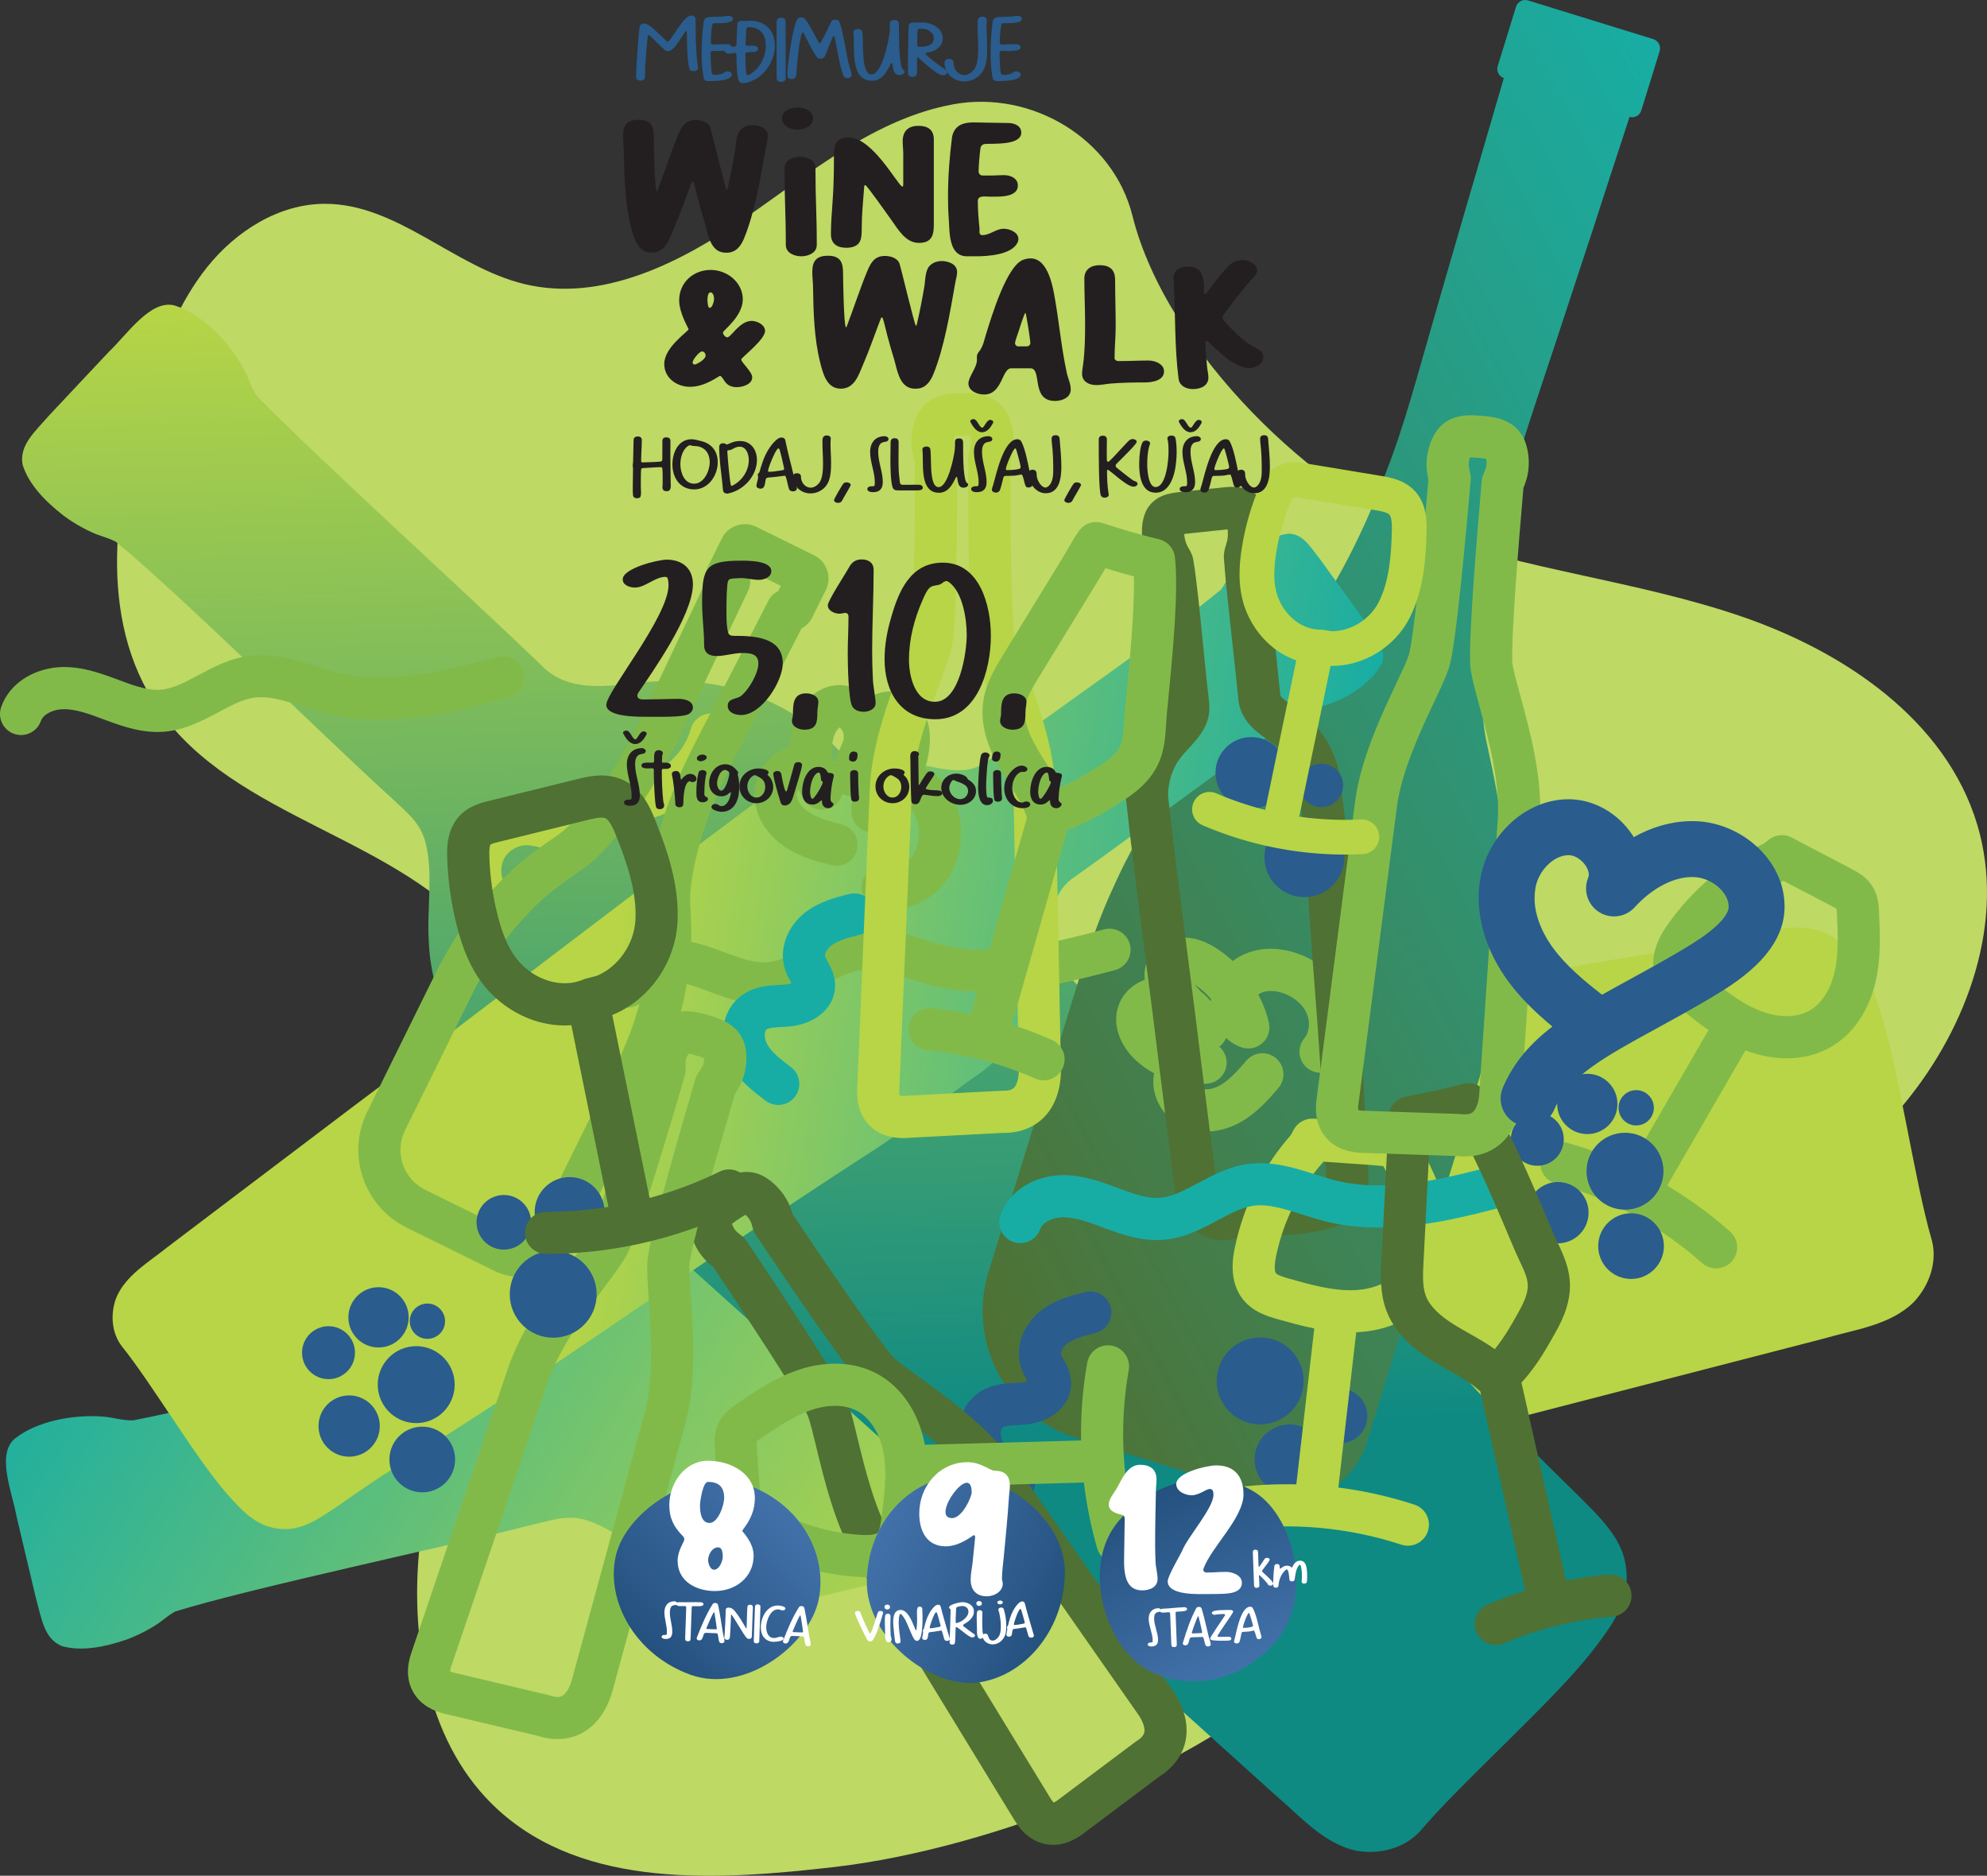 <?xml version="1.0" encoding="UTF-8"?> <svg xmlns="http://www.w3.org/2000/svg" xmlns:xlink="http://www.w3.org/1999/xlink" id="Layer_1" data-name="Layer 1" viewBox="0 0 1640 1547.96"><rect x="0" y="0" width="1640" height="1547.96" fill="#333333" stroke="none"/><defs><style> .cls-1 { fill: #bed964; } .cls-2 { fill: url(#linear-gradient-7); } .cls-3 { fill: url(#linear-gradient-5); } .cls-4 { fill: url(#linear-gradient-6); } .cls-5 { fill: url(#linear-gradient-4); } .cls-6 { fill: url(#linear-gradient-3); } .cls-7 { fill: url(#linear-gradient-2); } .cls-8 { fill: #231f20; } .cls-9 { fill: url(#linear-gradient); } .cls-10 { fill: #82ba4a; } .cls-11 { fill: #fff; } .cls-12 { fill: #2a5c8d; } .cls-13 { fill: #b7d546; } .cls-14 { fill: #4f7133; } .cls-15 { fill: #18ada4; } </style><linearGradient id="linear-gradient" x1="7575.63" y1="1445.59" x2="8475.87" y2="545.36" gradientTransform="translate(1683.69 9058.6) rotate(-103.35)" gradientUnits="userSpaceOnUse"><stop offset=".38" stop-color="#b7d546"></stop><stop offset="1" stop-color="#18ada4"></stop></linearGradient><linearGradient id="linear-gradient-2" x1="-90.08" y1="-1110.48" x2="834.14" y2="-2034.69" gradientTransform="translate(1573.12 2236.46) rotate(-46.78)" gradientUnits="userSpaceOnUse"><stop offset=".27" stop-color="#0e8a83"></stop><stop offset="1" stop-color="#b7d546"></stop></linearGradient><linearGradient id="linear-gradient-3" x1="804.94" y1="1533.9" x2="1508.26" y2="830.58" gradientTransform="translate(370.22 -829.48) rotate(17.16)" gradientUnits="userSpaceOnUse"><stop offset="0" stop-color="#4f7133"></stop><stop offset="1" stop-color="#18ada4"></stop></linearGradient><linearGradient id="linear-gradient-4" x1="754.63" y1="2820.81" x2="1426.94" y2="2148.5" gradientTransform="translate(1982.52 -1496.7) rotate(54.03)" xlink:href="#linear-gradient"></linearGradient><linearGradient id="linear-gradient-5" x1="534.6" y1="1360.48" x2="649.9" y2="1245.18" gradientUnits="userSpaceOnUse"><stop offset="0" stop-color="#24517e"></stop><stop offset="1" stop-color="#4271aa"></stop></linearGradient><linearGradient id="linear-gradient-6" x1="2463.26" y1="-346.21" x2="2578.56" y2="-461.51" gradientTransform="translate(1978.83 3565.86) rotate(-108.48)" xlink:href="#linear-gradient-5"></linearGradient><linearGradient id="linear-gradient-7" x1="3083.65" y1="2380.39" x2="3198.94" y2="2265.1" gradientTransform="translate(4274.24 -810.99) rotate(110.74)" xlink:href="#linear-gradient-5"></linearGradient></defs><path class="cls-1" d="M1175.18,440.06c84.85,30.45,176.13,39.34,261.45,68.42,85.33,29.08,169.36,85.61,195.29,171.95,23.79,79.2-7.58,166.65-60.2,230.45-52.62,63.8-124.09,108.65-193.83,153.1-69.74,44.45-140.48,90.94-190.47,156.82-33.63,44.32-56.89,96.26-94.01,137.7-86.09,96.11-276.18,167.4-404.36,182.19-96.39,11.12-206.06,18.26-277.83-47.04-57.46-52.28-72.62-137.67-65.18-215,7.44-77.33,83.61-202.2,95.18-279.02,11.57-76.82,6.16-161.68-42.2-222.48-69.16-86.96-205.3-100.65-268.31-192.16-51.45-74.72-36.43-175.94-8.82-262.36,11.58-36.24,25.38-72.58,49.16-102.28,23.78-29.7,59.18-52.17,97.23-52.17,59.66,0,106.52,52.19,164.51,66.22,63.79,15.43,128.91-17.48,182.84-54.89,53.93-37.4,106.78-81.72,171.36-93.48,64.57-11.75,131.76,28.25,147.67,91.93,28.67,114.71,155.67,231.65,240.52,262.1Z"></path><path class="cls-9" d="M469.17,1050.95c-12.42,22.72-25.05,44.82-52.48,49.45-91.81,20.95-234.9,57.5-306.48,71.72-9.76.29-15.75-2.43-26.29-3.17-22.84-1.55-53.16,3.37-71.93,18.45-15.16,13.29-1.8,44.37,1.66,63.98,5.04,21.73,10.96,45.88,15.92,67.08,5.02,18.43,6.9,33.51,21.16,39.87,16.43,4.79,35.81.8,52.91-5.01,10-3.43,23.76-10.68,30.28-16.07,3.67-2.76,6.77-5.26,10.71-7.39,61.92-19.24,225.42-53.8,296-71.94,15.27-3.35,28.21-8.37,43.93-3.23,24.43,7.89,46.17,28.76,68.94,41.46,35.74,21.23,81.5,28.13,121.73,21.78,164.68-39.32,407.68-105.27,579.31-148.51,66.42-17.13,151.47-39.15,220.78-57.03,9.59-2.49,19.63-5.06,29.47-7.61,25.52-7.51,55.7-11.02,75.04-30.52,12.62-13.63,19.26-32.76,14.71-50.51-14.55-49.36-27.67-145.12-44.04-193.3-8.81-25.34-16.93-49.07-44.25-60.47-19.78-8.54-43.3-2.93-64.33,1.26-26.5,5.67-48.94,10.82-75.99,15.15-217.96,35.25-353.02,71.4-626.64,121.38-58.27,10.79-106.65,26.61-135.37,32.11-7.07,1.51-12.76,2.97-20.5,5.69-52.92,17.77-90.52,55.18-114.09,105.1l-.15.28Z"></path><path class="cls-7" d="M518.07,564.71c-26.55,2.41-52.68,4.28-72.05-16.51-69.52-66.47-181.22-167.84-233.59-220.88-5.72-8.18-6.72-14.86-12-24.3-11.47-20.41-32.7-43.51-56.22-50.91-19.95-5.34-39.27,23.89-54.23,38.09-15.91,16.77-33.41,35.67-48.91,52.06-13.08,14.85-25.02,25.1-22.51,40.94,5.08,16.79,19.38,31.07,33.97,42.35,8.56,6.58,22.53,14.19,30.83,16.67,4.44,1.55,8.33,2.77,12.37,4.92,51.29,41.9,172.71,161.86,227.9,211.79,11.45,11.13,23.03,19.32,27.4,35.7,6.89,25.4,1.07,55.95,2.89,82.7,1.73,42.72,21.42,85.79,49.44,116.54,126.19,118.23,319.23,288.16,452.69,410.09,51.99,46.96,118.64,107.04,172.9,156.04,7.53,6.77,15.37,13.88,23.08,20.83,20.78,17.51,40.72,41.29,68.36,46.65,18.83,2.98,39.04-2.32,51.79-16.38,34.4-40.73,109.61-106.84,141.98-148.45,16.91-22.06,32.82-42.6,27.33-72.49-3.72-21.81-21.74-38.7-37.14-54.27-19.74-19.41-36.75-35.63-55.64-56.27-152.54-166.12-259.39-260.85-455.83-466.1-41.96-43.63-82.71-75.91-103.55-97.31-5.26-5.17-9.72-9.21-16.4-14.26-44.98-35.05-98.3-45.75-154.56-37.28l-.32.03Z"></path><path class="cls-6" d="M1221.32,888.72c.43-1.87.86-3.74,1.3-5.61,3.34-13.98,7.14-27.88,9.88-41.97,2.77-14.24,4.84-28.65,6.57-43.05,3.11-26.02,3.81-52.12,3.31-78.23-.43-22.3-2.96-44.31-6.99-66.09-2.55-13.81-5.41-27.57-8.41-41.27-2.67-12.19-3.43-24.62-3.79-37.08-.85-29.52,1.66-58.92,5.51-88.26,2.18-16.64,5.5-33.09,8.93-49.53,5.62-26.89,13.14-53.27,21.48-79.41,7.77-24.35,15.98-48.57,23.99-72.85,10.44-31.66,20.92-63.3,31.29-94.99,2.47-7.55,4.9-15.12,7.33-22.68l23.24-71.21c4.1,1.16,8.44-1.17,9.71-5.27l15.14-49.03c1.28-4.15-1.07-8.6-5.22-9.89L1261.16.35c-4.15-1.28-8.6,1.07-9.88,5.22l-15.14,49.03c-1.26,4.1,1,8.47,5.05,9.82l-18.7,64.13h-.01c-4.93,16.84-9.87,33.65-14.76,50.49-11.3,38.89-22.6,77.78-33.69,116.73-6.3,22.1-12.59,44.2-19.91,65.99-4.15,12.37-8.75,24.6-13.52,36.74-4.64,11.84-9.44,23.63-14.75,35.17-5.65,12.28-11.61,24.45-18.09,36.29-7.5,13.72-15.5,27.18-23.68,40.49-7.4,12.05-15.73,23.47-24.87,34.2-5.15,5.78-9.54,10.5-14.7,15.3-19.82,18.43-38.96,37.58-56.1,58.72-13.58,16.74-25.7,34.62-37.06,53.05-8.04,13.05-15.77,26.27-22.68,39.97-4.41,8.74-8.48,17.66-12.5,26.59-7.02,15.57-12.8,31.64-18.56,47.72-.3.82-.68,1.61-1.02,2.41l-80.65,261.13c-17.88,57.89,14.56,119.31,72.45,137.19l156.39,48.3c35.09,10.84,72.33-8.82,83.16-43.92l93.39-302.41Z"></path><path class="cls-5" d="M865.86,772.53c1.9-19.3,4.13-38.22,21.63-49.23,56.98-40.6,144.65-106.58,189.7-136.76,6.62-2.97,11.53-2.78,19-5.26,16.15-5.41,35.55-17.42,44.05-33.22,6.54-13.53-11.71-31.32-19.82-43.95-9.81-13.65-20.92-28.74-30.52-42.05-8.83-11.37-14.52-21.3-26.18-21.67-12.69,1.34-24.84,9.6-34.9,18.5-5.87,5.22-13.21,14.16-16.12,19.75-1.71,2.96-3.12,5.57-5.21,8.17-36.94,30.93-139.22,101.32-182.43,133.94-9.52,6.66-16.94,13.82-29.25,14.71-19.09,1.46-40.13-6.87-59.49-9.22-30.76-4.6-64.22,3.6-90.02,19.42-101.7,74.03-249.45,188.77-354.79,267.49-40.65,30.74-92.67,70.16-135.09,102.25-5.87,4.45-12.01,9.09-18.03,13.65-15.35,12.46-35.06,23.46-42.66,42.48-4.7,13.04-3.67,28.21,4.63,39.24,24.41,30.14,61.38,92.9,86.69,121.7,13.45,15.09,25.96,29.26,48.06,29.42,16.09.32,30.62-10.26,43.84-19.13,16.56-11.46,30.48-21.4,47.8-32.08,139.51-86.32,221.78-149.74,395.24-262.09,36.9-24.03,65.53-48.74,83.66-60.71,4.41-3.05,7.9-5.69,12.43-9.77,31.18-27.35,46.1-64,47.73-105.34l.02-.23Z"></path><path class="cls-10" d="M17.39,606.58c-1.91,0-3.86-.32-5.76-.99-9.06-3.18-13.82-13.11-10.64-22.17,3.61-10.27,10.91-18.86,21.13-24.83,8.52-4.98,18.82-7.86,29.01-8.1,17.26-.42,32.99,5.47,46.85,10.66l1.03.39c12.52,4.69,23.72,8.5,33.98,7.61,9.92-.86,20.14-6.31,30.95-12.09,11.81-6.31,25.19-13.45,40.63-15.7,20.2-2.93,39.07,3.09,55.72,8.39,5.84,1.86,11.37,3.62,16.8,5,43.55,10.99,91.45-1.6,133.72-12.7,9.28-2.44,18.79,3.11,21.23,12.4,2.44,9.29-3.11,18.79-12.4,21.23-31.56,8.29-68.66,18.04-106.38,18.04-14.9,0-29.89-1.52-44.69-5.25-6.47-1.63-12.77-3.64-18.86-5.58-14.35-4.57-27.9-8.89-40.16-7.11-9.42,1.37-19.05,6.51-29.25,11.96-12.8,6.84-27.31,14.59-44.34,16.06-17.48,1.51-33.23-3.72-49.17-9.68l-1.04-.39c-11.97-4.48-23.28-8.73-33.82-8.46-8.49.2-16.3,4.37-18.17,9.69-2.51,7.15-9.23,11.63-16.4,11.63Z"></path><path class="cls-10" d="M517.92,831.5c-1.91,0-3.86-.32-5.76-.99-9.06-3.18-13.82-13.11-10.64-22.17,3.61-10.27,10.91-18.86,21.13-24.83,8.52-4.98,18.82-7.86,29.01-8.1,17.26-.42,32.99,5.47,46.85,10.66l1.03.39c12.52,4.69,23.72,8.5,33.98,7.61,9.92-.86,20.14-6.31,30.95-12.09,11.81-6.31,25.19-13.45,40.63-15.7,20.2-2.93,39.07,3.09,55.72,8.39,5.84,1.86,11.37,3.62,16.8,5,43.55,10.99,91.45-1.6,133.72-12.7,9.28-2.44,18.79,3.11,21.23,12.4,2.44,9.29-3.11,18.79-12.4,21.23-31.56,8.29-68.66,18.04-106.38,18.04-14.9,0-29.89-1.52-44.69-5.25-6.47-1.63-12.77-3.64-18.86-5.58-14.35-4.57-27.9-8.89-40.16-7.11-9.42,1.37-19.05,6.51-29.25,11.96-12.8,6.84-27.31,14.59-44.34,16.06-17.48,1.51-33.23-3.72-49.17-9.68l-1.04-.39c-11.97-4.48-23.28-8.73-33.82-8.46-8.49.2-16.3,4.37-18.17,9.69-2.51,7.15-9.23,11.63-16.4,11.63Z"></path><path class="cls-10" d="M736.03,750.35c-3.93,0-7.85-.45-11.69-1.38-9.33-2.25-15.08-11.64-12.82-20.98,2.25-9.33,11.64-15.08,20.98-12.82,6.34,1.53,14.19-1.38,19.1-7.08,5.21-6.04,7.68-15.21,6.63-24.53-.76-6.72-3.29-12.59-6.95-16.13-.93-.9-2-1.67-3.12-2.27-4.89,6.67-10.6,12.73-17,17.99-4.89,4.01-11.58,5.06-17.45,2.72-5.88-2.34-10.03-7.68-10.83-13.96-.64-5.03-.13-10.09,1.34-14.87-2.81.18-5.7-.33-8.43-1.6-.16-.08-.32-.15-.48-.23-1.5,5.79-5.93,10.52-11.86,12.29-7.36,2.2-15.29-.7-19.5-7.13-1.83-2.8-3.47-5.72-4.89-8.73-.85,1.06-1.62,2.58-1.62,4.03,0,4.71,3.98,10.51,9.89,14.44,7.51,4.98,17.72,7.68,27.6,10.28,9.28,2.45,14.82,11.96,12.37,21.25-2.45,9.28-11.96,14.82-21.25,12.37-12.03-3.17-25.66-6.77-37.95-14.93-15.91-10.56-25.42-26.77-25.44-43.36-.02-11.08,4.93-22.34,13.22-30.1,4.71-4.41,10.18-7.46,15.98-8.99.21-5.91,1.11-11.8,2.73-17.51,1.56-5.48,4.74-13.51,11.01-20.65,6.74-7.66,15.21-12.15,24.5-12.96,9.33-.82,18.59,2.31,26.08,8.82.52.45,1.03.92,1.52,1.4,3.23-2.16,7.02-3.83,11.46-4.61,13.52-2.39,27.54,5.21,34.09,18.48,3.92,7.94,5.13,17.34,3.69,28.72-.67,5.33-1.79,10.59-3.32,15.72,4.27,2.16,8.28,4.97,11.81,8.38,9.5,9.18,15.66,22.4,17.33,37.22,2.16,19.06-3.25,37.71-14.84,51.15-10.77,12.49-26.35,19.55-41.89,19.55ZM729.56,621.02c-.95,4.01-2.24,7.83-3.69,11.42.55-.25,1.1-.49,1.67-.71,2.45-5.64,4.13-11.61,4.9-17.73l-2.88,7.02ZM687.61,628.44c.3.36.59.73.88,1.1l7.66-18.68c.2-1.35.29-2.67.22-3.94-.16-3-2.14-5.86-3.39-6.65-1.1.68-3.57,3.52-4.96,8.39-1.8,6.32-1.89,13.25-.41,19.78Z"></path><path class="cls-10" d="M1109.71,869.13c-1.73,3.52-3.87,6.85-6.39,9.89-6.14,7.38-17.1,8.4-24.48,2.26-7.38-6.14-8.4-17.1-2.26-24.48,4.17-5.01,5.02-13.34,2.07-20.26-3.12-7.34-10.26-13.61-19.09-16.77-6.36-2.28-12.75-2.6-17.54-.88-1.22.44-2.38,1.06-3.41,1.8,3.83,7.33,6.76,15.13,8.65,23.2,1.45,6.16-.57,12.62-5.26,16.86-4.69,4.25-11.32,5.61-17.3,3.56-4.8-1.64-9.11-4.33-12.75-7.76-1.08,2.6-2.81,4.97-5.15,6.86-.14.11-.28.22-.42.33,4.53,3.9,6.82,9.97,5.8,16.06-1.28,7.58-7.37,13.41-15,14.36-3.32.41-6.66.59-10,.54.58,1.24,1.6,2.59,2.91,3.23,4.23,2.07,11.19,1.06,17.32-2.51,7.78-4.54,14.71-12.52,21.4-20.24,6.29-7.25,17.27-8.03,24.53-1.74,7.25,6.29,8.03,17.27,1.73,24.53-8.15,9.39-17.39,20.04-30.14,27.48-16.49,9.62-35.23,11.01-50.14,3.71-9.96-4.88-17.88-14.27-21.19-25.14-1.88-6.17-2.21-12.42-1.02-18.31-5.22-2.79-10.1-6.2-14.51-10.18-4.23-3.82-10.04-10.22-13.67-18.99-3.91-9.43-4.19-19.01-.83-27.71,3.38-8.73,10.27-15.66,19.42-19.52.63-.27,1.28-.52,1.92-.75-.52-3.85-.34-7.99.92-12.32,3.82-13.19,16.83-22.42,31.62-22.44,8.86-.01,17.82,3.04,27.4,9.35,4.48,2.95,8.71,6.27,12.65,9.91,3.82-2.88,8.11-5.24,12.73-6.9,12.43-4.48,27.01-4.17,41.05.86,18.06,6.47,32.41,19.55,39.36,35.88,6.46,15.17,5.93,32.27-.93,46.22ZM990.79,817.9c3.18,2.62,6.04,5.46,8.62,8.35.02-.6.05-1.2.1-1.81-3.98-4.69-8.6-8.83-13.75-12.22l5.03,5.67ZM978.95,858.82c.46-.11.92-.21,1.38-.3l-13.39-15.11c-1.12-.78-2.27-1.44-3.44-1.94-2.76-1.18-6.21-.67-7.46.11.12,1.28,1.58,4.76,5.34,8.15,4.88,4.41,11.05,7.54,17.57,9.09Z"></path><path class="cls-13" d="M401.04,754.37c-6.11,0-12.04-3.23-15.22-8.96-9.7-17.49-9.09-39.72,1.56-56.65,10.64-16.93,30.42-27.11,50.38-25.95,5.99.35,11.42,1.64,16.2,2.78,2.99.71,5.81,1.38,8.32,1.71,3.19.42,5.37,0,6.16-.35.27-.44.73-1.29,1.08-1.94,1.15-2.14,2.59-4.8,4.81-7.55,10.99-13.57,27.91-13.9,39.1-14.11,1.61-.03,3.13-.06,4.54-.12,23.56-.99,46-18.89,52.19-41.64,2.52-9.26,12.08-14.73,21.34-12.21,9.27,2.52,14.73,12.08,12.21,21.34-10.17,37.35-45.62,65.63-84.29,67.25-1.81.08-3.6.11-5.33.14-3.83.07-10.88.21-12.82,1.33-.26.4-.78,1.36-1.16,2.07-1.11,2.06-2.64,4.89-4.92,7.68-8.23,10.05-21.89,14.64-37.48,12.58-4.27-.56-8.27-1.52-11.8-2.35-3.72-.89-7.24-1.72-10.18-1.89-7.27-.42-15.05,3.59-18.92,9.75-3.87,6.16-4.11,14.91-.58,21.28,4.66,8.4,1.62,18.98-6.77,23.64-2.67,1.48-5.56,2.19-8.42,2.19Z"></path><path class="cls-15" d="M642.34,911.85c-3.63,0-7.29-1.13-10.42-3.48-10.28-7.72-23.08-17.32-30.41-32.24-8.32-16.91-7.26-41.94,11.09-55,10.16-7.23,21.39-7.84,30.42-8.33,2.17-.12,4.23-.23,6.07-.42,1.61-.17,3.05-.57,4.17-1.01-.21-.38-.42-.76-.61-1.1-1.49-2.68-3.34-6-4.65-10-5.42-16.45,1.32-35.5,16.77-47.42,11.52-8.88,25.13-12.3,36.07-15.05,9.31-2.34,18.76,3.31,21.1,12.63,2.34,9.31-3.31,18.76-12.63,21.1-8.62,2.17-17.53,4.4-23.31,8.86-3.87,2.98-5.54,7.32-4.98,9,.28.86,1.21,2.52,2.02,3.98,2.67,4.8,6.32,11.37,6.23,20.11-.1,10.22-5.24,19.32-14.47,25.63-6.17,4.22-14,7-22.07,7.86-2.72.29-5.32.43-7.83.56-4.78.26-10.19.55-12.14,1.94-1.65,1.17-2.33,6.71-.06,11.32,3.67,7.45,12.01,13.72,20.08,19.77,7.68,5.76,9.23,16.66,3.47,24.34-3.42,4.55-8.64,6.95-13.92,6.95Z"></path><path class="cls-12" d="M837.14,1240.3c-3.63,0-7.29-1.13-10.42-3.48-10.28-7.72-23.08-17.32-30.41-32.24-8.32-16.91-7.26-41.94,11.09-55,10.16-7.23,21.39-7.84,30.42-8.33,2.17-.12,4.23-.23,6.07-.42,1.61-.17,3.05-.57,4.17-1.01-.21-.38-.42-.76-.61-1.1-1.49-2.68-3.34-6-4.65-10-5.42-16.45,1.32-35.5,16.77-47.42,11.52-8.88,25.13-12.3,36.07-15.05,9.31-2.34,18.76,3.31,21.1,12.63,2.34,9.31-3.31,18.76-12.63,21.1-8.62,2.17-17.53,4.4-23.31,8.86-3.87,2.98-5.54,7.32-4.98,9,.28.86,1.21,2.52,2.02,3.98,2.67,4.8,6.32,11.37,6.23,20.11-.1,10.22-5.24,19.32-14.47,25.63-6.17,4.22-14,7-22.07,7.86-2.72.29-5.32.43-7.83.56-4.78.26-10.19.55-12.14,1.94-1.65,1.17-2.33,6.71-.06,11.32,3.67,7.45,12.01,13.72,20.08,19.77,7.68,5.76,9.23,16.66,3.47,24.34-3.42,4.55-8.64,6.95-13.92,6.95Z"></path><path class="cls-10" d="M407.68,1048.63l-72.18-35.62c-35.27-17.41-49.81-60.27-32.4-95.54l59.48-120.53c.26-.54.56-1.06.87-1.56.11-.18.23-.37.35-.55,3.87-7.03,8.26-14.99,13.26-22.58,2.64-4.01,5.48-8.28,8.58-12.57,4.15-5.74,8.93-11.71,15.04-18.8,8.29-9.62,16.04-17.63,23.7-24.48,9.33-8.36,19.73-16.27,33.74-25.64,2.26-1.51,4.31-3.11,6.86-5.19,4.57-3.91,8.83-8.17,12.69-12.65,5.67-6.6,10.15-12.05,14.09-17.14,3.47-4.48,7.04-9.47,10.91-15.24,3.49-5.21,6.69-10.55,9.37-15.09,3.65-6.2,6.51-11.29,9-16.03,5.08-9.68,9.84-19.89,14.44-29.77,8.52-18.28,17.14-36.51,25.48-54.15,3.53-7.47,7.08-14.94,10.64-22.4l.48-1c.04-.09.08-.17.13-.26l10.47-22.1c-.68-4.21-.11-8.65,1.89-12.71l11.17-22.63c5.19-10.52,17.97-14.85,28.49-9.66l47.74,23.56c10.52,5.19,14.85,17.97,9.66,28.49l-11.17,22.63c-2.01,4.06-5.19,7.21-8.94,9.24l-13.11,25.54c-1.77,3.5-3.55,7.01-5.35,10.5-5.47,10.63-11.05,21.42-16.46,31.85l-6.15,11.87c-1.83,3.53-3.66,7.05-5.5,10.58-3.89,7.47-7.91,15.19-11.74,22.78-6.77,13.4-11.82,24.61-15.89,35.26-2.71,7.1-5.55,14.66-7.77,22.11-4.58,15.4-7.43,28.02-8.97,39.72-.65,4.93-1.21,10.17-.93,15.06.45,7.94.74,14.9.89,21.27.3,12.56-.32,24.16-1.91,35.47-2.12,15.08-4.8,28.19-8.19,40.08-2.33,8.14-4.59,15.2-6.93,21.6-1.84,5.03-3.89,9.84-5.87,14.49-.83,1.93-1.65,3.87-2.46,5.81-.25.6-.5,1.23-.76,1.86l-.26.64c-.16.39-.33.78-.52,1.16l-68.88,139.58c-12.22,24.77-42.32,34.98-67.09,22.75ZM393.32,813.22l-59.04,119.64c-8.92,18.08-1.47,40.05,16.61,48.97l72.18,35.62c7.57,3.74,16.78.62,20.52-6.96l68.6-139.01v-.03c.3-.71.58-1.41.87-2.11.86-2.07,1.73-4.11,2.6-6.16,1.89-4.43,3.67-8.61,5.2-12.79,2.05-5.6,4.06-11.88,6.15-19.2,2.95-10.32,5.3-21.9,7.2-35.37,1.32-9.41,1.84-19.16,1.59-29.8-.14-5.99-.42-12.58-.85-20.13-.44-7.77.34-15.25,1.17-21.55,1.78-13.58,4.99-27.92,10.12-45.13,2.57-8.62,5.66-16.88,8.62-24.6,4.51-11.79,10.01-24.03,17.33-38.52,3.93-7.79,8-15.61,11.94-23.17,1.82-3.5,3.64-6.99,5.45-10.5l6.15-11.88c5.39-10.41,10.97-21.18,16.41-31.77,1.77-3.44,3.52-6.89,5.27-10.35.01-.03.03-.06.04-.09l16.83-32.77c1.83-3.56,4.71-6.22,8.08-7.8l2.11-4.28-23.53-11.61-2.11,4.28c.8,3.63.44,7.55-1.27,11.16l-14.07,29.69c-.05.11-.1.21-.15.32l-.34.72c-3.54,7.44-7.08,14.87-10.6,22.32-8.32,17.6-16.92,35.79-25.4,53.98-4.77,10.24-9.71,20.82-15.16,31.22-2.76,5.27-5.89,10.84-9.84,17.55-2.75,4.67-6.43,10.8-10.43,16.77-4.32,6.45-8.34,12.07-12.31,17.19-4.31,5.57-9.14,11.44-15.2,18.5-5.06,5.89-10.66,11.46-16.64,16.57-.1.09-.2.17-.31.26-3.31,2.7-6.21,4.96-9.63,7.25-12.6,8.44-21.82,15.42-29.89,22.65-6.53,5.85-13.25,12.81-20.56,21.28-5.45,6.32-9.65,11.56-13.2,16.48-2.69,3.71-5.28,7.62-7.71,11.31-4.31,6.55-8.23,13.67-12.02,20.55-.28.51-.54.94-.77,1.29Z"></path><path class="cls-13" d="M745.74,939.2c-12.18,0-21.86-3.74-28.75-11.1-7.09-7.57-10.26-17.97-9.45-30.9l10.33-245.67c1.32-35.35,15.16-72.84,25.26-100.21,3.83-10.39,7.14-19.36,8.44-24.76.48-2.01,2.12-12.53,3.03-63.71.49-28.11.6-59.52.6-81.87-2.83-8.79-3.52-16.66-2.2-24.53,1.39-8.81,4.32-15.78,8.71-20.71,9.6-11.01,23.73-11.08,32.2-11.12.65,0,1.29,0,1.91-.01.13,0,.25,0,.38,0,4.93.04,10.69.24,16.55,1.99,11.3,3.38,16.73,10.75,19.31,16.34,3.34,7.21,4.92,15.49,4.56,23.91-.25,5.3-1.44,9.96-2.74,14.04,0,22.36.11,53.82.6,81.95.91,51.18,2.55,61.7,3.03,63.7,1.3,5.4,4.61,14.37,8.44,24.76,10.11,27.39,23.95,64.9,25.26,100.26,0,.1,0,.21,0,.31l4.44,230.39c.17,7.6-.88,26.86-14.35,40.17-6,5.93-16.79,12.88-34.26,12.49l-80.39,4.25c-.31.02-.61.02-.92.02ZM742.47,904.13c.51.12,1.42.27,2.86.29l80.57-4.26c.5-.03,1.01-.03,1.51-.01,4.47.15,7.66-.67,9.45-2.44,2.95-2.91,4.15-9.49,4.03-14.71l-4.43-230.29c-1.14-29.78-13.84-64.21-23.13-89.36-4.39-11.89-7.85-21.28-9.63-28.68-1.37-5.7-3.06-18.95-3.99-71.21-.52-29.6-.62-62.78-.61-85.4,0-1.92.32-3.83.95-5.65,1.07-3.11,1.75-5.39,1.83-7.11.08-1.93-.14-3.92-.63-5.68-1.2-.14-2.94-.22-5.18-.24-.65,0-1.32.01-2,.01-1.78,0-4.44.02-6.26.22-.16.61-.33,1.39-.47,2.32-.01.09-.03.17-.04.26-.45,2.61.05,5.65,1.6,9.88.71,1.92,1.07,3.95,1.07,6,0,22.62-.09,55.79-.61,85.39-.93,52.27-2.62,65.51-3.99,71.22-1.77,7.39-5.24,16.78-9.63,28.67-9.29,25.19-22.02,59.69-23.13,89.51,0,.03,0,.06,0,.08l-10.34,245.91c0,.14-.01.28-.02.43-.17,2.62.05,4.12.22,4.86ZM788.38,357.91h0,0Z"></path><path class="cls-14" d="M891.89,1514.82c-10.12,6.79-20.23,9.07-30.06,6.79-10.1-2.35-18.53-9.21-25.06-20.41l-128.23-209.81c-18.58-30.1-27.97-68.94-34.83-97.3-2.6-10.76-4.85-20.06-6.78-25.26-.72-1.94-5.21-11.59-32.96-54.61-15.24-23.62-32.64-49.77-45.09-68.34-7.24-5.73-12.2-11.88-15.48-19.15-3.75-8.1-5.2-15.51-4.3-22.05,1.84-14.49,13.54-22.42,20.55-27.17.54-.37,1.07-.72,1.58-1.08.1-.07.21-.14.32-.21,4.12-2.71,9.01-5.75,14.86-7.56,11.27-3.48,19.89-.39,25.13,2.82,6.79,4.13,12.72,10.13,17.1,17.32,2.75,4.54,4.35,9.08,5.54,13.19,12.45,18.57,30.06,44.64,46.14,67.74,29.25,42,36.47,49.83,37.99,51.23,4.08,3.76,11.83,9.37,20.8,15.86,23.65,17.12,56.03,40.57,76.81,69.21.06.08.12.17.18.25l131.98,188.9c4.38,6.22,14.22,22.8,10.45,41.35-1.68,8.27-6.78,20.05-21.5,29.45l-64.4,48.3c-.25.18-.5.36-.75.53ZM869.66,1487.51c.5-.18,1.32-.57,2.54-1.35l64.55-48.4c.4-.3.82-.59,1.25-.85,3.8-2.36,5.99-4.82,6.49-7.29.83-4.06-1.84-10.19-4.85-14.47l-131.92-188.81c-17.53-24.1-47.25-45.62-68.97-61.34-10.27-7.43-18.37-13.3-23.97-18.46-4.31-3.97-13.1-14.04-42.97-56.93-16.91-24.3-35.47-51.8-48.06-70.59-1.07-1.6-1.87-3.36-2.36-5.22-.84-3.18-1.55-5.45-2.44-6.93-1.01-1.65-2.3-3.18-3.68-4.36-1.08.56-2.56,1.45-4.44,2.68-.54.37-1.09.74-1.65,1.12-1.47,1-3.67,2.49-5.08,3.67.21.6.5,1.33.9,2.19.04.08.07.16.11.24,1.08,2.42,3.19,4.67,6.83,7.31,1.66,1.2,3.09,2.69,4.23,4.39,12.6,18.78,30.99,46.39,47.04,71.27,28.34,43.93,34.31,55.88,36.35,61.38,2.64,7.13,4.99,16.86,7.97,29.18,6.31,26.1,14.95,61.85,30.63,87.23.01.02.03.05.04.07l128.35,210.02c.07.12.15.24.22.37,1.31,2.27,2.33,3.4,2.89,3.91ZM603.62,1008.25h0s0,0,0,0Z"></path><path class="cls-10" d="M364.77,1413.74c-11.69-3.43-19.92-9.74-24.46-18.75-4.67-9.26-4.79-20.13-.36-32.31l79.09-232.83c11.22-33.55,35.05-65.62,52.45-89.05,6.6-8.89,12.3-16.56,15.07-21.38,1.03-1.79,5.57-11.42,20.85-60.28,8.38-26.83,17.34-56.94,23.63-78.38-.24-9.23,1.31-16.98,4.8-24.16,3.82-8.07,8.59-13.92,14.19-17.42,12.31-7.87,25.89-3.95,34.03-1.6.63.18,1.24.36,1.84.52.12.03.24.07.37.11,4.72,1.43,10.19,3.24,15.32,6.57,9.89,6.43,13.03,15.03,13.92,21.12,1.18,7.86.36,16.25-2.36,24.23-1.73,5.02-4.19,9.15-6.59,12.7-6.29,21.45-15.05,51.67-22.5,78.81-13.54,49.36-14.93,59.92-15.03,61.98-.28,5.55.37,15.09,1.13,26.13,1.99,29.13,4.71,69.02-4,103.32-.03.1-.05.2-.08.3l-60.62,222.32c-1.98,7.34-8.41,25.52-25.08,34.5-7.43,4-19.74,7.63-36.39,2.34l-78.33-18.56c-.3-.07-.59-.15-.89-.24ZM371.51,1379.18c.46.26,1.28.65,2.66,1.08l78.51,18.6c.49.12.97.25,1.45.41,4.25,1.41,7.53,1.51,9.76.32,3.65-1.97,6.65-7.94,8.01-12.98l60.59-222.22c7.29-28.9,4.8-65.51,2.97-92.25-.86-12.64-1.54-22.63-1.17-30.23.29-5.86,2.4-19.05,16.23-69.45,7.84-28.55,17.08-60.41,23.46-82.11.54-1.85,1.39-3.59,2.5-5.16,1.9-2.68,3.2-4.68,3.76-6.31.63-1.83.97-3.8.99-5.62-1.12-.47-2.76-1.04-4.9-1.69-.63-.18-1.27-.36-1.92-.55-1.71-.49-4.26-1.23-6.07-1.56-.33.54-.7,1.24-1.11,2.09-.04.08-.08.16-.11.24-1.16,2.38-1.55,5.44-1.24,9.93.14,2.04-.09,4.1-.66,6.06-6.36,21.7-15.8,53.5-24.63,81.76-15.61,49.89-20.96,62.13-23.88,67.21-3.78,6.59-9.75,14.63-17.31,24.8-16.01,21.55-37.94,51.08-47.4,79.37,0,.03-.02.05-.03.08l-79.16,233.05c-.05.14-.09.27-.14.4-.91,2.46-1.12,3.97-1.15,4.72ZM569.36,867.99h0s0,0,0,0Z"></path><path class="cls-14" d="M1072.64,1018.2c-8.46.89-17.84,1.53-27.04,2.15-11.7.79-23.81,1.61-31.64,2.86-.2.03-.4.06-.61.09-.2.03-.41.05-.61.07-12.11,1.28-24.3-3.83-32.71-13.77-.13-.15-.25-.31-.38-.46-7.95-10.07-9.33-21.68-10.44-31.01-.24-2.04-.47-3.98-.75-5.71-.03-.19-.06-.38-.08-.57-.23-1.77-.45-3.55-.67-5.32-.24-1.94-.49-3.86-.73-5.74-1.58-12.58-3.34-26.51-5.1-40.37-1.88-14.89-3.75-29.69-5.38-42.61v-.1c-3.08-25.51-6.86-54.82-10.87-85.85-6-46.5-12.21-94.57-16.23-131.97-.05-.45-.08-.91-.09-1.37-.55-19.79,5.81-39.6,17.47-54.39,2.67-3.53,5.56-6.65,8.35-9.66,3.35-3.61,6.81-7.34,8.26-10.27.04-.75-.17-2.57-.32-3.93-.1-.89-.21-1.9-.31-2.96-1.28-10.33-2.79-25.5-4.37-41.56-2.39-24.14-5.08-51.33-7.43-65.9-.06-.1-.12-.2-.17-.3l-.2-.35c-3.15-5.09-5.62-12.43-6.62-17.21-2.45-11.97-1.85-21.79,1.81-30.06.32-.72.69-1.43,1.11-2.1,7.01-11.33,18.65-12.76,25.61-13.62.81-.1,1.64-.2,2.5-.32.2-.03.4-.05.61-.07,3.67-.38,7.57-.8,11.52-1.22,4.66-.5,9.49-1.02,14.01-1.48.3-.03.61-.05.91-.07,1.01-.05,2.66-.25,4.26-.45,8.88-1.1,25.41-3.15,34.62,10.37.14.21.28.42.41.63,9.54,15.39,6.72,34.22,5.63,39.62-.55,2.67-1.22,4.71-1.7,6.2-.08.25-.18.55-.26.81,1.19,16.13,3.97,41.37,6.67,65.81,1.86,16.88,3.62,32.83,4.92,46.28.03.33.06.67.07,1,.07,1.72,3.86,4.6,8.15,7.68,21.83,13.88,35.87,33.67,40.63,57.25.82,3.85,1.16,6.72,1.42,9.82.01.13.02.25.03.38.23,3.7.92,9.01,1.73,15.15,1.29,9.83,2.9,22.06,3.64,35.69,2.4,45.82,5.17,81.96,7.61,113.84,3.09,40.44,5.77,75.36,7.19,120.14.24,7.92.82,14.71,1.49,22.58.14,1.59.27,3.21.41,4.87,0,.08.01.17.02.25l.1,1.48c.63,8.86,1.5,20.99-5.11,32.05-9.38,15.94-24.56,19.11-35.65,21.42l-.17.04-.12.02c-4.5.9-9.74,1.62-15.41,2.22ZM1017.82,987.68c7.63-.81,16.36-1.4,25.43-2.01,14.21-.96,28.9-1.96,37.88-3.76l.1-.02c9.33-1.95,11.48-2.79,12.79-5.04.04-.06.07-.13.11-.19.99-1.65.52-8.2.27-11.72l-.1-1.44c-.13-1.6-.27-3.15-.4-4.68-.68-8.03-1.33-15.62-1.6-24.46-1.4-43.97-4.04-78.53-7.11-118.56-2.46-32.08-5.24-68.43-7.66-114.62-.67-12.26-2.18-23.77-3.4-33.02-.88-6.69-1.64-12.48-1.95-17.35-.16-1.89-.33-3.26-.77-5.33-.02-.08-.03-.16-.05-.24-2.89-14.42-11.47-26.21-25.52-35.05-.24-.15-.48-.31-.72-.48l-.1-.07s-.09-.06-.14-.1c-8.24-5.89-21.97-15.71-22.96-34.26-1.28-13.14-3.01-28.82-4.83-45.4-2.86-25.95-5.82-52.78-6.95-69.47-.07-.98-.05-1.96.05-2.93.39-3.9,1.34-6.77,2.03-8.87.35-1.06.54-1.65.67-2.28.67-3.32.69-6.74.32-9.51-.95.1-1.87.22-2.63.31-2.07.26-4.21.52-6.35.65-4.3.44-8.91.93-13.38,1.42-3.9.42-7.76.84-11.39,1.21-.71.1-1.41.19-2.1.27.11,1.17.31,2.6.66,4.32.39,1.89,1.57,4.93,2.14,5.94.13.2.25.4.37.61l.31.53c.91,1.56,2.04,3.5,3.05,6.09.41,1.06.72,2.16.92,3.28,2.67,15.14,5.48,43.48,8.19,70.9,1.58,15.98,3.07,31.08,4.31,40.97.03.21.05.42.07.63.07.84.17,1.65.26,2.45.62,5.46,1.55,13.7-2.83,22.76-3.69,7.69-9.26,13.69-14.17,18.99-2.34,2.52-4.55,4.9-6.16,7.06-.09.13-.19.25-.29.38-6.43,8.1-10.28,20.06-10.11,31.36,3.98,36.92,10.12,84.48,16.06,130.49,4.01,31.08,7.81,60.45,10.89,86.1,1.62,12.91,3.49,27.69,5.37,42.55,1.75,13.86,3.51,27.8,5.09,40.36.24,1.87.48,3.82.73,5.78.21,1.67.42,3.34.63,5,.37,2.34.64,4.62.9,6.83.63,5.34,1.29,10.85,3.03,13.33.95,1.01,1.95,1.39,2.28,1.42,2.71-.42,5.65-.79,8.77-1.12ZM1089.55,649.52h0s0,0,0,0ZM980.13,450.85s0,.01.01.02c0,0,0-.01-.01-.02Z"></path><g><circle class="cls-12" cx="1040.08" cy="1139.6" r="35.86"></circle><circle class="cls-12" cx="1106.02" cy="1168.52" r="22.53"></circle><circle class="cls-12" cx="1064.38" cy="1204.38" r="28.85"></circle></g><g><circle class="cls-12" cx="456.59" cy="1068.07" r="35.86"></circle><circle class="cls-12" cx="415.86" cy="1008.7" r="22.53"></circle><circle class="cls-12" cx="470.16" cy="1000.23" r="28.85"></circle></g><path class="cls-13" d="M1167.4,1241.68c-20.39-6.69-41.45-11.4-62.77-14.1l14.75-128.14c26.96-1.15,50.11-12.36,63.69-30.88,12.4-16.92,16.73-39.66,12.2-64.05-3.68-19.79-12.51-37.8-20.3-53.7-2.4-4.89-6.02-12.29-13.68-17.44-7.45-5-15.43-5.66-20.72-6.09-10.64-.87-19.6-1.48-28.26-2.07-8.55-.58-17.39-1.18-27.79-2.03-6.87-.56-13.42,2.98-16.7,9.03l-2.46,4.53c-23.12,26.36-39.06,58.38-46.14,92.73-1.4,6.81-5.68,27.54,6.83,43.04,8.47,10.5,20.73,13.94,28.84,16.23,9.4,2.64,19.42,5.46,29.86,7.55l-14.81,128.68c-18.49-.45-37.02.6-55.3,3.18-9.51,1.34-16.13,10.14-14.78,19.65,1.14,8.09,7.69,14.09,15.47,14.87,1.36.14,2.76.11,4.18-.09,45.76-6.47,93.16-2.27,137.07,12.14,9.12,2.99,18.95-1.98,21.94-11.1,2.99-9.12-1.98-18.95-11.1-21.94ZM1053.1,1050.67c-.37-.45-2.08-3.27.17-14.18,5.96-28.9,19.48-55.8,39.11-77.82,6.23.46,11.97.85,17.58,1.23,8.54.58,17.38,1.18,27.77,2.03,1.02.08,2.91.24,4.05.45.63,1.01,1.5,2.78,1.97,3.73,7.14,14.57,14.53,29.64,17.34,44.75,2.72,14.64.51,28.17-6.06,37.14-7.33,10-21.59,16.26-38.14,16.74-17.15.5-35.16-4.57-52.59-9.47-3.39-.95-9.69-2.73-11.2-4.59Z"></path><path class="cls-10" d="M897.35,1124.61c-3.73,21.13-5.41,42.65-5.07,64.14l-128.94,3.54c-4.96-26.52-19.33-47.86-39.59-58.67-18.5-9.88-41.63-10.94-65.13-3.01-19.07,6.44-35.65,17.74-50.28,27.7-4.5,3.07-11.31,7.7-15.32,16.01-3.9,8.08-3.42,16.08-3.1,21.37.64,10.66,1.31,19.61,1.96,28.27.64,8.55,1.3,17.38,1.92,27.8.41,6.88,4.85,12.86,11.31,15.26l4.83,1.79c29.37,19.15,63.32,30.4,98.33,32.54,6.94.43,28.06,1.72,41.64-12.86,9.19-9.87,10.87-22.49,11.98-30.85,1.29-9.68,2.65-19.99,3.25-30.63l129.48-3.56c2.17,18.37,5.83,36.56,10.98,54.29,2.68,9.22,12.32,14.53,21.54,11.85,7.85-2.28,12.86-9.6,12.53-17.42-.06-1.37-.28-2.75-.68-4.12-12.88-44.39-15.44-91.9-7.39-137.41,1.67-9.46-4.64-18.48-14.09-20.15-9.46-1.67-18.48,4.64-20.15,14.09ZM724.46,1264.81c-.4.43-2.95,2.53-14.06,1.84-29.45-1.81-57.99-11.38-82.58-27.69-.42-6.24-.85-11.97-1.27-17.58-.64-8.54-1.29-17.37-1.92-27.78-.06-1.02-.18-2.91-.13-4.08.91-.77,2.54-1.88,3.41-2.47,13.41-9.13,27.28-18.58,41.84-23.5,14.1-4.76,27.82-4.5,37.62.74,10.94,5.84,19.15,19.07,21.97,35.38,2.92,16.91.45,35.46-1.93,53.4-.46,3.49-1.33,9.98-2.96,11.73Z"></path><path class="cls-10" d="M1427.96,1016.39c-16.03-14.26-33.47-26.98-51.94-37.96l64.63-111.63c25.18,9.69,50.88,8.65,70.72-2.92,18.11-10.57,31.16-29.7,36.72-53.87,4.52-19.61,3.6-39.66,2.8-57.34-.25-5.44-.62-13.67-5.6-21.45-4.83-7.56-11.9-11.34-16.57-13.85-9.41-5.04-17.38-9.17-25.09-13.17-7.61-3.94-15.48-8.01-24.68-12.95-6.07-3.26-13.49-2.62-18.92,1.62l-4.06,3.17c-31.71,14.95-59.1,37.96-79.29,66.64-4,5.69-16.19,22.99-10.9,42.19,3.58,13,13.45,21.05,19.98,26.38,7.56,6.17,15.63,12.75,24.37,18.83l-64.89,112.1c-16.78-7.79-34.18-14.21-51.99-19.13-9.25-2.56-18.83,2.87-21.39,12.12-2.18,7.88,1.43,15.99,8.26,19.81,1.19.67,2.49,1.2,3.86,1.59,44.55,12.32,86.34,35.07,120.86,65.79,7.17,6.38,18.16,5.74,24.55-1.43s5.74-18.16-1.43-24.55ZM1399.3,795.65c-.16-.56-.6-3.83,5.81-12.94,16.99-24.12,40.11-43.4,66.89-55.77,5.53,2.91,10.64,5.56,15.63,8.14,7.6,3.94,15.46,8.01,24.66,12.94.9.48,2.57,1.38,3.54,2.03.18,1.18.27,3.15.32,4.2.74,16.21,1.51,32.97-1.95,47.95-3.34,14.51-10.76,26.04-20.36,31.64-10.71,6.25-26.28,6.3-41.65.14-15.93-6.38-30.42-18.22-44.45-29.66-2.73-2.22-7.8-6.37-8.44-8.67Z"></path><path class="cls-10" d="M880.99,684.57c12.94-4.17,26.27-11.68,34.15-16.51l2.05-1.26c13.36-8.18,23.92-14.65,32.69-26.26,10.9-14.42,11.8-29.73,12.6-43.23.19-3.27.38-6.37.69-9.48,5.33-53.11,9.5-99.37,6.61-127.69-.75-7.37-6.08-13.44-13.3-15.15-16.77-3.96-27.48-7.34-41.04-11.61-1.79-.57-3.63-1.15-5.54-1.74-7.2-2.26-15.06.39-19.41,6.57-3.27,4.64-5.78,9.01-8.43,13.64-1.5,2.62-3.05,5.32-4.83,8.22l-49.31,80.42c-6.29,10.27-14.13,23.04-16.35,38.26-3.29,22.57,6.51,42.77,14.16,56.01,2.35,4.07,4.81,8.01,7.19,11.82,5.67,9.09,11.03,17.68,14.13,26.57.18.51.39,1.01.61,1.5-6.78,23.65-14.87,52.11-22.74,79.78-8.17,28.75-16.59,58.35-23.51,82.49-10.85-2.2-21.78-3.83-32.65-4.86-9.56-.9-18.04,6.11-18.95,15.67-.81,8.55,4.72,16.23,12.73,18.41.95.26,1.93.44,2.94.53,30.24,2.86,60.92,10.94,88.74,23.36,8.76,3.92,19.05-.02,22.96-8.78,3.92-8.77-.02-19.05-8.78-22.96-10.77-4.81-21.93-9.03-33.32-12.64,6.89-24.02,15.21-53.29,23.29-81.71,7.82-27.51,15.87-55.82,22.62-79.36ZM855.83,617.34c-7.93-13.7-11.15-24.68-9.85-33.57,1.19-8.15,6.47-16.77,11.58-25.1l49.31-80.41c2.04-3.33,3.8-6.39,5.35-9.09.05-.09.11-.19.16-.28,7.64,2.38,14.88,4.56,23.5,6.83.68,29.09-3.87,74.39-7.31,108.68-.38,3.82-.6,7.42-.8,10.9-.69,11.68-1.29,18.57-5.63,24.31-4.81,6.36-12.09,10.82-23.11,17.57l-2.08,1.27c-7.79,4.78-15.66,8.81-22.07,11.39-3.76-7.68-8.16-14.75-12.47-21.65-2.33-3.73-4.53-7.26-6.59-10.82Z"></path><path class="cls-14" d="M617.29,974.78c-4.23-8.62-14.65-12.18-23.27-7.95-18.51,9.08-37.93,16.37-57.87,21.77l-30.8-150.98c30.23-12.31,51.8-42.69,53.79-75.92,1.8-30.12-7.82-58.79-18.49-85.29-3.56-8.84-10.18-25.3-26.5-32.78-14.15-6.49-28.86-2.86-37.65-.69l-72.67,17.92c-6.35,1.57-15.93,3.93-23.46,11.29-12.01,11.75-11.48,28.65-11.26,35.86.59,19.15,3.36,38.37,8.22,57.1,3.69,14.23,10.31,35.07,25.2,51.74,11.37,12.74,26.47,22.16,42.52,26.54,8.89,2.42,17.82,3.3,26.53,2.66l30.57,149.86c-17.02,2.72-34.24,4.11-51.44,4.09-9.6-.01-17.4,7.76-17.41,17.37s7.76,17.4,17.37,17.41c25.98.03,51.99-2.82,77.41-8.4,28.1-6.17,55.47-15.68,81.25-28.33,8.62-4.23,12.18-14.65,7.95-23.27ZM428.48,793.71c-7.51-8.41-13.06-20.26-17.48-37.31-4.21-16.24-6.61-32.88-7.12-49.45-.22-7.08.54-9.32.88-9.96,1.28-.85,5.4-1.86,7.41-2.36l72.67-17.92c4.38-1.08,11.71-2.89,14.83-1.46,3.73,1.71,7.24,10.43,8.74,14.16,9.15,22.73,17.43,46.97,16.03,70.22-1.18,19.64-14.18,38.26-31.77,45.63l-8.55,2.19c-.88.23-1.74.52-2.57.88-2.19.95-4.46,1.67-6.78,2.18-15.72,3.45-33.88-2.9-46.29-16.81Z"></path><g><circle class="cls-12" cx="1032.74" cy="637.76" r="29.5"></circle><circle class="cls-12" cx="1090.58" cy="648.17" r="17.93"></circle><circle class="cls-12" cx="1076.6" cy="707.37" r="32.97"></circle></g><g><circle class="cls-12" cx="271.14" cy="1116.29" r="21.84"></circle><circle class="cls-12" cx="312.42" cy="1087.13" r="24.87"></circle><circle class="cls-12" cx="352.77" cy="1090.31" r="14.56"></circle><circle class="cls-12" cx="288.18" cy="1176.84" r="25.28"></circle><circle class="cls-12" cx="343.53" cy="1142.66" r="31.75"></circle><circle class="cls-12" cx="348.52" cy="1204.44" r="27.1"></circle></g><g><circle class="cls-12" cx="1268.83" cy="940.19" r="21.84"></circle><circle class="cls-12" cx="1310.11" cy="911.02" r="24.87"></circle><circle class="cls-12" cx="1350.46" cy="914.2" r="14.56"></circle><circle class="cls-12" cx="1285.88" cy="1000.74" r="25.28"></circle><circle class="cls-12" cx="1341.22" cy="966.55" r="31.75"></circle><circle class="cls-12" cx="1346.21" cy="1028.34" r="27.1"></circle></g><path class="cls-15" d="M842.18,1025.88c-1.91,0-3.86-.32-5.76-.99-9.06-3.18-13.82-13.11-10.64-22.17,3.61-10.27,10.91-18.86,21.13-24.83,8.52-4.98,18.82-7.86,29.01-8.1,17.26-.42,32.99,5.47,46.85,10.66l1.03.39c12.52,4.69,23.72,8.5,33.98,7.61,9.92-.86,20.14-6.31,30.95-12.09,11.81-6.31,25.19-13.45,40.63-15.7,20.2-2.93,39.07,3.09,55.72,8.39,5.84,1.86,11.37,3.62,16.8,5,43.55,10.99,91.45-1.6,133.72-12.7,9.28-2.44,18.79,3.11,21.23,12.4,2.44,9.29-3.11,18.79-12.4,21.23-31.56,8.29-68.66,18.04-106.38,18.04-14.9,0-29.89-1.52-44.69-5.25-6.47-1.63-12.77-3.64-18.86-5.58-14.35-4.57-27.9-8.89-40.16-7.11-9.42,1.37-19.05,6.51-29.25,11.96-12.8,6.84-27.31,14.59-44.34,16.06-17.48,1.51-33.23-3.72-49.17-9.68l-1.04-.39c-11.97-4.48-23.28-8.73-33.82-8.46-8.49.2-16.3,4.37-18.17,9.69-2.51,7.15-9.23,11.63-16.4,11.63Z"></path><path class="cls-14" d="M1255.75,1140.96c9.37-9.86,17.48-22.83,22.09-30.84l1.2-2.09c7.82-13.58,13.99-24.31,16.14-38.7,2.67-17.88-3.86-31.75-9.62-43.99-1.4-2.97-2.72-5.77-3.93-8.65-20.74-49.18-39.22-91.8-55.31-115.28-4.19-6.11-11.77-8.89-18.93-6.94-16.62,4.54-27.64,6.71-41.59,9.45-1.84.36-3.74.73-5.7,1.12-7.4,1.46-13.03,7.55-13.9,15.06-.65,5.63-.76,10.68-.88,16.01-.07,3.02-.13,6.13-.31,9.52l-4.81,94.21c-.61,12.03-1.38,26.99,3.96,41.42,7.91,21.39,26.18,34.44,39.24,42.4,4.01,2.44,8.06,4.73,11.97,6.93,9.33,5.27,18.15,10.25,25.12,16.56.4.37.83.7,1.26,1.03,5.37,24.01,11.88,52.87,18.22,80.93,6.58,29.15,13.36,59.17,18.83,83.68-10.58,3.27-20.96,7.06-31,11.36-8.83,3.78-12.92,14-9.14,22.83,3.38,7.89,11.91,12,19.99,10.08.96-.23,1.91-.54,2.84-.94,27.92-11.96,58.73-19.55,89.09-21.96,9.57-.76,16.72-9.13,15.96-18.7-.76-9.57-9.13-16.72-18.7-15.96-11.76.93-23.58,2.57-35.3,4.85-5.45-24.39-12.15-54.07-18.66-82.89-6.3-27.9-12.78-56.6-18.12-80.5ZM1201.48,1093.98c-13.52-8.24-21.6-16.34-24.72-24.76-2.86-7.73-2.34-17.82-1.84-27.59l4.81-94.21c.2-3.9.28-7.43.34-10.54,0-.11,0-.22,0-.33,7.85-1.57,15.25-3.12,23.9-5.25,14.52,25.22,32.21,67.16,45.6,98.92,1.49,3.54,3.03,6.8,4.51,9.95,4.99,10.59,7.75,16.92,6.69,24.04-1.18,7.88-5.44,15.28-11.88,26.49l-1.21,2.11c-4.56,7.93-9.53,15.23-13.92,20.57-6.97-4.95-14.22-9.04-21.31-13.04-3.83-2.16-7.45-4.21-10.97-6.35Z"></path><path class="cls-10" d="M1121.21,951.25c-12.14-1.06-21.45-5.61-27.68-13.55-6.4-8.16-8.67-18.79-6.73-31.61l31.56-243.86c4.38-35.1,21.41-71.25,33.84-97.65,4.72-10.02,8.79-18.67,10.55-23.93.65-1.96,3.2-12.3,8.54-63.21,2.92-27.96,5.75-59.24,7.69-81.51-2.05-9-2.07-16.91-.06-24.63,2.15-8.66,5.67-15.35,10.47-19.88,10.51-10.14,24.61-8.98,33.04-8.29.65.05,1.29.11,1.91.15.13,0,.25.02.38.03,4.91.47,10.63,1.16,16.32,3.42,10.96,4.35,15.74,12.16,17.82,17.95,2.7,7.47,3.56,15.86,2.47,24.22-.7,5.26-2.3,9.8-3.95,13.75-1.93,22.27-4.55,53.62-6.5,81.7-3.53,51.06-2.8,61.69-2.5,63.73.82,5.49,3.35,14.72,6.26,25.39,7.7,28.16,18.24,66.73,16.48,102.07,0,.1-.01.21-.02.31l-15.53,229.91c-.49,7.59-3.21,26.68-17.77,38.77-6.49,5.39-17.85,11.37-35.22,9.48l-80.46-2.73c-.31-.01-.61-.03-.92-.06ZM1121,916.04c.5.17,1.39.39,2.82.54l80.63,2.73c.5.02,1,.06,1.5.12,4.44.54,7.69,0,9.63-1.62,3.19-2.65,4.95-9.09,5.29-14.31l15.52-229.81c1.44-29.77-8.23-65.17-15.3-91.03-3.34-12.23-5.98-21.88-7.11-29.4-.87-5.8-1.41-19.15,2.19-71.29,2.05-29.53,4.82-62.59,6.79-85.13.17-1.92.65-3.79,1.43-5.55,1.34-3.01,2.21-5.21,2.44-6.93.25-1.92.2-3.91-.13-5.71-1.19-.24-2.91-.47-5.14-.69-.65-.05-1.32-.1-1.99-.16-1.78-.15-4.42-.36-6.26-.33-.21.6-.45,1.35-.67,2.27-.02.09-.04.17-.06.26-.67,2.56-.44,5.64.74,9.98.54,1.98.72,4.03.55,6.07-1.95,22.53-4.92,55.57-8,85.02-5.45,51.99-8.28,65.04-10.14,70.61-2.41,7.21-6.67,16.27-12.07,27.73-11.44,24.29-27.11,57.56-30.8,87.17,0,.03,0,.06-.01.08l-31.59,244.1c-.02.14-.04.28-.06.42-.4,2.59-.31,4.11-.2,4.86ZM1214.02,375.85h0s0,0,0,0Z"></path><path class="cls-13" d="M1138.3,689.86c-.4-7.91-7.13-13.99-15.03-13.6-16.98.85-34.06.05-50.92-2.35l25.84-124.37c26.9.52,53.13-15.47,65.46-39.98,11.17-22.22,13.22-47.07,13.77-70.61.18-7.85.52-22.47-9.4-33.46-8.6-9.52-20.93-11.57-28.29-12.78l-60.87-10.09c-5.32-.88-13.35-2.21-21.45.91-12.92,4.99-18.02,17.96-20.2,23.5-5.79,14.7-9.95,30.15-12.37,45.92-1.84,11.97-3.61,29.92,2.24,47.39,4.47,13.35,12.83,25.4,23.57,33.94,5.95,4.73,12.42,8.3,19.23,10.65l-25.64,123.45c-13.77-3.48-27.27-8.04-40.29-13.66-7.27-3.13-15.7.22-18.84,7.48-3.14,7.27.22,15.7,7.48,18.84,19.67,8.48,40.29,14.8,61.36,18.84,23.29,4.48,47.12,6.19,70.76,5,7.91-.4,13.99-7.13,13.6-15.03ZM1054.26,491.25c-2.95-8.81-3.29-19.6-1.09-33.95,2.1-13.67,5.7-27.05,10.71-39.77,2.14-5.43,3.45-6.89,3.91-7.26,1.25-.23,4.7.35,6.38.63l60.87,10.09c3.67.61,9.81,1.63,11.71,3.72,2.27,2.51,2.09,10.26,2.01,13.57-.47,20.2-2.1,41.25-10.72,58.41-7.29,14.49-23.2,24.35-38.92,24.21l-7.19-1.12c-.74-.11-1.49-.17-2.23-.17-1.97,0-3.92-.19-5.85-.56-13.03-2.5-24.71-13.23-29.59-27.8Z"></path><path class="cls-12" d="M1263.99,929.51c-3.77.39-7.69-.14-11.42-1.74-11.71-5-17.15-18.56-12.15-30.27,8.93-20.91,22.98-36.59,40.86-50.36-12.85-10.67-25.56-22.64-36.08-36.8-20.25-27.25-28.66-59.01-23.06-87.15,3.32-16.72,12.17-32.41,24.91-44.16,13.92-12.84,31.25-19.74,48.78-19.44,20.1.35,39.88,11.71,51.6,29.65.35.53.69,1.07,1.02,1.61,16.94-9.45,35.07-14.07,52.77-13.09,18.04.99,36.14,8.89,49.66,21.66,15.07,14.25,22.87,32.57,21.96,51.6-1.79,37.42-42.02,61.3-61.35,72.78-15.83,9.39-31.09,17.74-44.56,25.1-42.11,23.02-72.53,39.66-84.09,66.71-3.41,7.98-10.79,13.05-18.85,13.89ZM1292.79,705.82c-11.38,1.18-22.7,12.7-25.42,26.36-3.06,15.38,2.35,33.84,14.84,50.65,10.61,14.27,25.17,26.48,40.06,38.06,7.21-4.08,14.73-8.19,22.52-12.45,13.77-7.53,28.02-15.32,43.15-24.3,10.05-5.97,20.46-12.5,28.43-19.83,6.51-5.99,10.2-11.49,10.4-15.49.56-11.8-13.35-24.18-28.09-25-15.99-.88-34.48,8.43-49.47,24.89-7.55,8.3-19.98,9.96-29.45,3.93-9.46-6.03-13.22-17.99-8.89-28.34,1.58-3.78-1.18-8.47-2.06-9.82-3.32-5.08-8.99-8.68-13.79-8.76-.74-.01-1.48.02-2.22.1Z"></path><path class="cls-3" d="M675.56,1320.71c-8.01,37.12-61.16,77.4-105.66,61.35-45.42-16.38-69.8-60.34-61.79-97.47,8.01-37.12,63.62-75.07,108.24-59.35,45.11,15.9,67.23,58.33,59.22,95.46Z"></path><path class="cls-4" d="M787.22,1218.31c37.75-4.18,92.8,33.47,91.69,80.76-1.13,48.27-35.1,85.33-72.85,89.5-37.75,4.18-91.37-36.54-90.6-83.84.78-47.83,34.01-82.25,71.76-86.43Z"></path><path class="cls-2" d="M943.31,1375.67c-31.88-20.63-50.72-84.61-19.96-120.54,31.4-36.68,81.15-43.91,113.03-23.27,31.88,20.63,47.67,86.08,17.17,122.24-30.85,36.56-78.36,42.21-110.24,21.58Z"></path><g><path class="cls-8" d="M536.57,577.12c7.81,0,15.61-.41,23.42-.41,4.52,0,11.92,1.44,11.92,7.19,0,2.06-1.44,4.11-3.08,5.14-4.31,3.08-25.68,2.47-32.05,2.47-7.6,0-36.37.82-36.37-9.86s51.36-72.73,51.36-98.83c0-1.44-.21-5.34-1.23-6.37-.41-.21-.82-.41-1.23-.41-8.83,0-16.64,8.83-25.27,8.83-4.11,0-10.07-1.85-10.07-6.78,0-9.04,28.76-16.23,36.37-16.23,12.74,0,21.57,7.19,21.57,20.34,0,25.48-34.31,73.55-45,89.38-1.85,2.88-.62,5.34,2.67,5.55,2.26.2,4.73,0,6.99,0Z"></path><path class="cls-8" d="M646.07,547.33c0,15-17.46,42.74-34.31,42.74-4.73,0-11.1-1.85-11.1-7.6,0-6.16,7.19-5.55,10.48-7.81,6.57-4.73,14.79-18.9,14.79-27.12s-6.99-8.63-13.56-8.63c-6.99,0-13.97,2.47-20.75,2.47-6.16,0-10.48-2.26-10.48-9.04,0-13.35-1.64-21.37-1.64-34.72,0-29.18,2.67-34.93,32.46-34.93,5.96,0,24.66,0,24.66,8.63,0,5.14-6.16,7.19-10.27,7.19-4.93,0-9.66-1.44-14.79-1.44-1.64,0-3.29.21-4.93.21-5.55.41-5.75.62-6.37,6.16-.41,4.52-.62,9.25-.62,13.97,0,7.6-.41,17.26,1.23,24.24.62,2.47,2.47,3.08,4.73,3.08,15.82,0,40.48.62,40.48,22.6Z"></path><path class="cls-8" d="M675.45,579.17c0,2.67-.82,5.55-.82,8.42,0,8.22-.41,14.59-10.89,14.59-4.11,0-10.07-2.26-10.07-7.19,0-2.05.82-3.7.82-5.75,0-8.22.21-17.05,10.89-17.05,4.11,0,10.07,1.85,10.07,6.99Z"></path><path class="cls-8" d="M720.45,560.48c.21,5.75,2.26,15.62,2.26,19.72,0,5.14-5.75,7.19-9.86,7.19-3.49,0-7.19-1.03-9.25-4.11-3.49-5.14-3.9-36.57-3.9-44.17,0-10.07.62-20.13.62-30.2,0-1.85-.82-3.08-2.67-3.08-1.64,0-3.08.62-4.73.62-3.9,0-9.66-2.26-9.66-6.99,0-3.7,14.38-25.68,17.26-30.82,1.85-3.49,4.11-5.96,8.22-6.78.62,0,1.44-.21,2.26-.21,5.55,0,10.07,2.47,10.07,8.63,0,22.19-1.23,44.58-1.23,66.77,0,7.81.21,15.61.62,23.42Z"></path><path class="cls-8" d="M735.44,509.93c6.16-21.98,16.03-45.61,42.74-45.61,30.61,0,39.65,35.75,39.65,60.2,0,28.15-10.89,69.03-45.82,69.03-29.18,0-41.91-23.22-41.91-49.52,0-11.71,2.05-23.01,5.34-34.11ZM797.9,523.7c0-12.74-3.29-34.31-13.97-42.74-.41-.21-1.85-1.44-2.47-1.44-2.47,0-3.29,1.64-5.34,2.67-3.08,1.23-6.57.62-9.04,3.08-2.67,2.67-4.31,6.99-5.75,10.27-6.78,15.41-11.09,32.05-11.09,48.9,0,12.94,4.52,34.72,21.37,34.72,20.34,0,26.3-40.48,26.3-55.47Z"></path><path class="cls-8" d="M847.21,579.17c0,2.67-.82,5.55-.82,8.42,0,8.22-.41,14.59-10.89,14.59-4.11,0-10.07-2.26-10.07-7.19,0-2.05.82-3.7.82-5.75,0-8.22.21-17.05,10.89-17.05,4.11,0,10.07,1.85,10.07,6.99Z"></path></g><path class="cls-11" d="M564.83,1270.41c0-1.17-.5-2.01-1.34-2.85-7.55-7.72-11.07-14.76-11.07-25.66,0-17.44,12.41-36.4,31.87-36.4s38.74,10.9,38.74,30.69c0,10.23-3.69,18.11-9.73,26-.17.34-.67,1.01-.67,1.34s9.39,9.22,9.39,20.29c0,17.78-14.93,29.18-31.87,29.18-15.26,0-30.86-7.72-30.86-24.99,0-8.55,5.53-15.6,5.53-17.61ZM577.75,1242.4c0,5.2.84,14.42,7.88,14.42s12.08-14.59,12.08-20.63c0-9.06-4.36-13.25-13.42-13.25-4.19,0-6.54,16.1-6.54,19.46ZM589.32,1295.4c4.36,0,7.21-7.04,7.21-10.73,0-2.68-.17-7.72-3.86-7.72-5.03,0-8.22,6.21-8.22,10.57,0,2.52,1.68,7.88,4.86,7.88Z"></path><path class="cls-11" d="M780.69,1276.11c-16.1,0-21.97-13.08-21.97-27.17,0-22.47,16.77-42.27,39.75-42.27,11.74,0,18.28,7.04,22.64,7.04,8.22,0,12.41,4.19,12.41,12.24,0,3.52-.67,6.88-.84,10.4-1.01,16.1-2.68,32.2-4.19,48.3-.5,6.04-1.51,12.24-1.51,18.11,0,1.51.67,2.68.67,4.19,0,6.71-7.38,10.4-13.08,10.4-8.72,0-13.42-5.2-13.42-13.75,0-5.03,1.17-9.9,1.68-14.93l2.01-19.96c0-.67,0-1.84-1.01-1.84-.84,0-11.4,9.22-23.15,9.22ZM785.72,1252.8c8.72,0,16.27-17.78,16.27-21.13,0-26.5-34.55,21.13-16.27,21.13Z"></path><g><path class="cls-11" d="M926.39,1250.23c-4.36-1.17-11.24-2.52-11.24-8.72,0-4.19,3.69-8.55,5.87-12.08,4.7-7.72,9.06-20.63,19.96-20.63,8.22,0,13.59,3.69,13.59,12.24,0,3.02-.5,5.87-.5,8.72-.34,14.93-.67,30.02-.67,44.95,0,4.7.17,9.39.34,14.09.17,4.86,1.68,9.39,1.68,14.26,0,6.88-6.71,9.39-12.58,9.39-17.61,0-14.93-21.97-14.93-34.38,0-7.38.34-14.93.34-22.31,0-1.84.5-4.86-1.85-5.53Z"></path><path class="cls-11" d="M983.41,1233.96c-5.03,0-12.58-3.19-12.58-9.22,0-9.56,25.49-15.43,33.04-15.43,15.09,0,22.47,9.22,22.47,23.82,0,19.46-26.16,43.1-32.87,61.05-.17.34-.34.84-.34,1.17,0,1.34,1.17,2.35,2.52,2.35,8.55,0,8.05-.5,16.6-.5,5.03,0,12.75,2.85,12.75,8.89,0,8.39-10.4,9.06-16.6,9.22-6.37.17-3.86.17-10.23.17-8.22,0-34.38,1.51-34.38-10.57,0-4.36,10.9-22.64,12.08-25.49,4.19-10.73,25.66-34.89,25.66-45.79,0-2.18-.17-4.86-3.02-4.86-3.02,0-8.72,5.2-15.1,5.2Z"></path></g><g><path class="cls-8" d="M531.18,603.53c1.04,0,2.58.63,2.58,1.81,0,.63-.35,1.18-.63,1.67-1.88,3.34-4.67,7.03-8.91,7.03-4.53,0-7.8-4.87-9.68-8.42-.14-.28-.28-.56-.28-.91,0-1.25,1.74-1.81,2.78-1.81,3.27,0,4.8,7.24,7.45,7.24,1.6,0,3.55-6.61,6.68-6.61ZM529.92,617.39c1.18,0,3.06.97,3.06,2.37,0,2.65-3.41,2.23-5.15,2.92-3.13,1.25-3.62,5.01-3.62,8.01,0,8.7,3.9,16.99,3.9,25.62,0,5.5-2.44,8.63-8.22,8.63-1.67,0-4.87-.42-4.87-2.65,0-1.81,2.02-2.37,3.48-2.37,2.78,0,2.85-.07,2.85-3.55,0-8.42-3.97-16.85-3.97-25.55,0-7.8,4.25-13.44,12.53-13.44Z"></path><path class="cls-8" d="M553.74,632.15c0,1.6-2.09,2.37-3.41,2.37h-3.06c-1.25,0-1.04,1.32-1.04,2.3,0,8.08.35,16.15,1.18,24.16.14,1.25.77,2.58.77,3.83,0,1.95-1.88,2.99-3.62,2.99-.9,0-2.3-.42-2.85-1.25-1.39-2.3-2.09-24.93-2.09-29.24,0-1.25.56-3.27-1.25-3.27l-2.65.07c-1.67,0-6.27.35-6.27-2.37,0-2.16,2.85-2.37,4.32-2.37h4.46c1.53.07,1.67-.84,1.67-2.23,0-3.2-.63-8.08,3.9-8.08,1.46,0,3.34.91,3.34,2.58,0,.49-.21.91-.49,1.32-.14,1.67-.28,3.41-.28,5.08,0,.49-.14,1.32.49,1.32,1.95,0,6.89-.42,6.89,2.78Z"></path><path class="cls-8" d="M569.61,638.62c2.37,0,5.22,1.53,5.22,4.18,0,1.81-1.74,2.65-3.34,2.65-1.11,0-2.09-.84-2.44-.7-4.32,1.11-5.01,12.53-5.01,17.75,0,2.37-.7,3.69-3.34,3.69-.97,0-2.02-.35-2.65-1.04-.91-.9-.7-2.37-.77-3.55-.35-6.2-1.04-12.32-1.95-18.45-.21-1.46-.77-3.06-.77-4.53,0-1.67,1.95-2.37,3.34-2.37,3.62,0,3.62,3.62,3.97,6.48.07.7.35.77.84.21,1.67-2.16,4.18-4.32,6.89-4.32Z"></path><path class="cls-8" d="M584.3,659.51c0,1.74-2.72,2.58-4.11,2.58-5.43,0-5.43-4.6-5.43-8.63,0-5.29.49-10.86,1.81-16.01.35-1.32,1.95-1.95,3.2-1.95,1.39,0,3.34.7,3.34,2.37,0,.84-.35,1.53-.49,2.3-1.04,5.08-1.25,10.16-1.25,15.25,0,2.99,2.92,1.32,2.92,4.11ZM578.45,628.25c-1.46,0-3.27-.7-3.27-2.44,0-2.02,2.72-3.13,4.46-3.13,1.46,0,3.69.63,3.69,2.44s-3.48,3.13-4.87,3.13Z"></path><path class="cls-8" d="M595.37,657.14c-6.06,0-10.1-4.8-10.1-10.72,0-7.59,5.01-15.74,13.37-15.74,3.97,0,6.82,1.95,9.33,4.87.56.63,1.32,1.39,1.32,2.3,0,.56-.42.84-.42,1.25,0,.35.14.7.28,1.04.84,3.27.97,6.68.97,10.03,0,9.33-3.62,19.77-14.62,19.77-2.02,0-8.29-1.39-8.29-4.04,0-1.67,1.81-2.44,3.27-2.44,2.58,0,2.72,1.81,5.01,1.81,4.53,0,7.1-6.2,7.73-10.58.14-.97-.35-1.18-1.11-.42-1.81,1.81-3.9,2.85-6.75,2.85ZM601.99,638.13c0-1.32-2.23-2.72-3.41-2.72-4.46,0-6.75,7.52-6.75,11.14,0,1.81,1.11,5.92,3.48,5.92,3.48,0,6.68-11.42,6.68-14.34Z"></path><path class="cls-8" d="M634.22,640.15c2.44,2.23,3.97,5.92,3.97,9.19,0,7.8-6.2,13.51-13.92,13.51s-13.99-5.99-13.99-13.86c0-8.7,7.45-14.83,15.8-14.83,1.95,0,8.29.63,8.29,3.34,0,1.04-.91,1.39-.91,1.81,0,.35.63.7.77.84ZM616.82,649.13c0,4.18,2.85,9.05,7.52,9.05s7.24-4.6,7.24-8.63c0-6.34-4.11-7.52-6.48-9.05-.84-.49-1.53-.77-2.16-.77-.35,0-.7.07-1.04.28-3.27,1.81-5.08,5.22-5.08,9.12Z"></path><path class="cls-8" d="M655.53,631.1c.35-1.53,1.74-2.16,3.27-2.16,1.32,0,3.2.7,3.2,2.3,0,2.65-5.85,21.44-7.03,25.2-.91,2.85-1.74,6.2-4.6,7.66-.84.42-1.67.63-2.58.63-.63,0-1.25-.14-1.81-.35-1.46-.7-1.74-2.37-2.16-3.76-1.32-3.97-5.57-18.59-5.57-22.07,0-1.53,1.95-2.3,3.27-2.3.7,0,1.46.14,2.02.56,1.32.7,1.32,2.09,1.6,3.41.42,2.3,2.37,12.95,3.62,12.95.28,0,.63-.42.91-1.25,2.09-6.89,3.9-13.86,5.85-20.82Z"></path><path class="cls-8" d="M670.64,663.97c-6.27,0-8.63-5.01-8.63-10.51,0-7.94,3.83-20.61,13.58-20.61,2.44,0,5.08.91,6.54,2.86.42.56.63,1.25,1.04,1.67,1.04.97,5.08-.28,5.08,2.99,0,.42-.21.91-.35,1.32-1.46,5.92-2.23,11.63-2.44,17.68-.07,2.92,2.65,2.92,2.51,4.39s-2.16,3.2-4.18,3.2c-3.76,0-5.36-2.44-5.36-5.78,0-.91-.28-.97-.97-.35-2.16,1.81-3.83,3.13-6.82,3.13ZM679.13,645.51c0-.56-.63-.7-.97-.98-1.11-1.18-.21-7.03-2.65-7.03-.28,0-.56.14-.77.28-4.46,2.37-6.13,11.21-6.13,15.94,0,1.04.42,5.5,1.95,5.5,1.74,0,8.56-11.77,8.56-13.72Z"></path><path class="cls-8" d="M704.05,628.53c-1.39,0-3.27-.7-3.27-2.37,0-2.78.42-5.99,3.9-5.99,1.39,0,3.13.77,3.13,2.37,0,2.65-.49,5.99-3.76,5.99ZM708.79,655.82c.07.97.28,1.95.28,2.86,0,2.02-1.6,2.92-3.48,2.92-.97,0-2.02-.28-2.65-1.04-1.18-1.39-1.25-19.36-1.25-22.35,0-1.81,1.6-2.71,3.27-2.71,2.02,0,3.34.97,3.34,2.99,0,5.78.14,11.63.49,17.34Z"></path><path class="cls-8" d="M746.53,640.15c2.44,2.23,3.97,5.92,3.97,9.19,0,7.8-6.2,13.51-13.92,13.51s-13.99-5.99-13.99-13.86c0-8.7,7.45-14.83,15.8-14.83,1.95,0,8.29.63,8.29,3.34,0,1.04-.91,1.39-.91,1.81,0,.35.63.7.77.84ZM729.12,649.13c0,4.18,2.85,9.05,7.52,9.05s7.24-4.6,7.24-8.63c0-6.34-4.11-7.52-6.48-9.05-.84-.49-1.53-.77-2.16-.77-.35,0-.7.07-1.04.28-3.27,1.81-5.08,5.22-5.08,9.12Z"></path><path class="cls-8" d="M764.77,651.29c2.44.77,5.78.84,8.35.91,1.67.07,4.59.14,4.59,2.58,0,1.67-2.51,2.23-3.76,2.23-3.62,0-7.1-.63-10.65-1.11-.14,0-.35-.07-.56-.07-3.48,0-2.16,7.87-7.17,7.87-1.25,0-2.72-.42-3.2-1.74-.63-1.74-.97-30.29-.97-34.39,0-3.13-.97-7.73,3.69-7.73,1.46,0,3.41.77,3.41,2.58,0,.84-.56,1.04-.56,1.6,0,7.31.28,14.69.28,22,0,.42-.21,1.74.35,1.74.28,0,.56-.7.7-.84.84-1.6,5.22-8.84,6.34-9.61.63-.56,1.53-.77,2.37-.77,1.25,0,3.27.7,3.27,2.3,0,1.18-7.17,10.72-7.17,12.05,0,.21.56.42.7.42Z"></path><path class="cls-8" d="M805.57,652.76c0,6.96-6.34,11.42-12.88,11.42-7.8,0-15.8-5.71-15.8-14.06,0-6.96,5.85-11.7,12.46-11.7,2.99,0,8.63,1.46,9.4,4.67,3.69,2.23,6.82,5.01,6.82,9.68ZM799.02,652.69c0-6.13-8.08-6.82-12.05-9.05-2.02.35-3.48,4.8-3.48,6.61,0,4.73,4.25,9.26,9.05,9.26,3.76,0,6.48-3.2,6.48-6.82Z"></path><path class="cls-8" d="M819.56,660.76c0,2.44-2.78,3.69-4.87,3.69-6.89,0-7.38-10.03-7.38-14.97,0-4.25.97-24.44,2.78-27.01.77-1.18,2.02-1.53,3.34-1.53,1.39,0,3.34.98,3.34,2.51,0,.63-.28.97-.56,1.39-1.46,2.23-2.3,20.12-2.3,23.81,0,1.39,0,9.54,1.46,9.54,1.81,0,4.18.07,4.18,2.58Z"></path><path class="cls-8" d="M822.07,628.53c-1.39,0-3.27-.7-3.27-2.37,0-2.78.42-5.99,3.9-5.99,1.39,0,3.13.77,3.13,2.37,0,2.65-.49,5.99-3.76,5.99ZM826.8,655.82c.07.97.28,1.95.28,2.86,0,2.02-1.6,2.92-3.48,2.92-.97,0-2.02-.28-2.65-1.04-1.18-1.39-1.25-19.36-1.25-22.35,0-1.81,1.6-2.71,3.27-2.71,2.02,0,3.34.97,3.34,2.99,0,5.78.14,11.63.49,17.34Z"></path><path class="cls-8" d="M847.06,661.39c1.32,0,3.27.77,3.27,2.37,0,2.65-4.25,3.2-6.2,3.2-9.12,0-15.25-7.31-15.25-16.22,0-2.23.35-4.53,1.11-6.68,1.81-5.01,7.45-12.25,13.37-12.25,1.53,0,4.6,1.04,4.6,2.99,0,1.46-1.81,2.3-3.13,2.3-.7,0-1.46-.35-2.16-.07-4.18,1.6-7.24,7.1-7.24,13.72,0,4.53,2.78,11.56,8.29,11.56,1.04,0,1.88-.91,3.34-.91Z"></path><path class="cls-8" d="M858.9,663.97c-6.27,0-8.63-5.01-8.63-10.51,0-7.94,3.83-20.61,13.58-20.61,2.44,0,5.08.91,6.54,2.86.42.56.63,1.25,1.04,1.67,1.04.97,5.08-.28,5.08,2.99,0,.42-.21.91-.35,1.32-1.46,5.92-2.23,11.63-2.44,17.68-.07,2.92,2.65,2.92,2.51,4.39s-2.16,3.2-4.18,3.2c-3.76,0-5.36-2.44-5.36-5.78,0-.91-.28-.97-.97-.35-2.16,1.81-3.83,3.13-6.82,3.13ZM867.4,645.51c0-.56-.63-.7-.97-.98-1.11-1.18-.21-7.03-2.65-7.03-.28,0-.56.14-.77.28-4.46,2.37-6.13,11.21-6.13,15.94,0,1.04.42,5.5,1.95,5.5,1.74,0,8.56-11.77,8.56-13.72Z"></path></g><g><path class="cls-11" d="M556.99,1321.45c.78.03,2,.72,1.96,1.63-.06,1.74-2.3,1.39-3.47,1.81-2.1.75-2.51,3.22-2.58,5.19-.21,5.74,2.17,11.29,1.96,16.99-.13,3.63-1.81,5.63-5.62,5.5-1.1-.04-3.2-.39-3.15-1.86.04-1.19,1.39-1.51,2.35-1.48,1.84.07,1.88.02,1.97-2.27.2-5.55-2.22-11.2-2.01-16.94.19-5.14,3.12-8.76,8.58-8.56Z"></path><path class="cls-11" d="M578.2,1322.22c.96.03,2.47.46,2.42,1.7-.08,2.25-6.12,1.53-7.69,1.56-1.84-.02-1.97-.07-2.04,1.81l-.89,24.84c-.06,1.65-.55,2.42-2.34,2.35-1.65-.06-2.22-.91-2.17-2.42l.9-24.97c.04-1.24.01-1.61-1.32-1.66-1.42-.05-2.8.04-4.18-.01-.96-.03-2.93-.38-2.88-1.71.05-1.47,2.08-1.58,3.14-1.54,5.69.2,11.5-.14,17.05.06Z"></path><path class="cls-11" d="M592.8,1325.04c1.88,8.94,2.51,14.66,3.84,22.34.26,1.62,1.36,5.7,1.31,7.13-.04,1.1-1.34,1.56-2.26,1.53-.78-.03-1.6-.33-1.99-.99-.52-.85-.96-5.14-1.33-6.44-.2-.93-.94-.77-1.67-.8l-7.34-.31c-.32-.01-.64-.02-.97.01-2.72.09-1.42,6.34-5.28,6.2-.92-.03-2.14-.58-2.1-1.68.02-.5.26-1,.47-1.45,3.54-9.02,7.17-17.9,12.34-26.13.24-.36.44-.77.73-1.08.47-.4,1.26-.55,1.9-.53,1.47.05,2.09.76,2.36,2.2ZM590.4,1344.58c.6.02,1.28.09,1.22-.69-.1-1.06-.25-2.08-.4-3-.48-3.19-.92-6.42-1.54-9.66-.04-.14-.11-.74-.34-.75-.09,0-.19.09-.24.18-.96,1.07-4.76,9.67-5.98,12.79-.16.5.06.88.66.9l6.61.24Z"></path><path class="cls-11" d="M621.37,1326.85l-.86,23.87c-.05,1.29-1.17,1.84-2.32,1.8-.64-.02-1.23-.23-1.72-.66-2.5-2.11-11.85-19.41-12.95-19.45-.18,0-.15.41-.16.55-.18,4.87-.35,9.73-.66,14.59-.1,1.38-.15,2.75-.38,4.08-.18,1.19-1.25,1.66-2.36,1.62-1.01-.04-2.18-.63-2.14-1.82.03-.96.21-1.92.29-2.93.47-6.65.66-13.31.9-20.01.05-1.38,1.17-1.84,2.41-1.8,2.57.09,3.72,1.24,5.36,3.18,3.26,3.98,5.94,8.72,8.58,13.13.13.19.48.84.7.85.09,0,.19-.09.2-.45.21-5.83.19-11.72.63-17.49.09-1.19,1.25-1.66,2.31-1.62,1.79.06,2.22.95,2.16,2.56Z"></path><path class="cls-11" d="M627.66,1325.7l-.99,28.69c-.05,1.29-1.17,1.84-2.32,1.8-1.51-.05-2.27-.77-2.22-2.24l1-27.87c.05-1.42.9-2.13,2.33-2.08.92.03,2.23.59,2.19,1.69Z"></path><path class="cls-11" d="M648.24,1327.45c-.04,1.06-1.3,1.56-2.22,1.53-1.29-.05-2.41-.82-3.74-.87-6.24-.22-9.66,8.98-9.84,14.13-.15,4.13,1.23,9.33,6.19,9.51,2.25.08,4.36-1.18,6.02-1.12.96.03,2.18.63,2.14,1.73-.07,2.02-6.85,2.6-8.37,2.55-7.3-.26-10.73-5.81-10.48-12.7.29-7.94,5.32-17.6,14.41-17.27,1.38.05,5.95.67,5.89,2.51Z"></path><path class="cls-11" d="M664,1327.6c1.88,8.94,2.51,14.66,3.84,22.34.26,1.62,1.36,5.7,1.31,7.13-.04,1.1-1.34,1.56-2.26,1.53-.78-.03-1.6-.33-1.99-.99-.52-.85-.96-5.14-1.33-6.44-.2-.93-.94-.77-1.67-.8l-7.34-.31c-.32-.01-.64-.02-.97.01-2.72.09-1.42,6.34-5.28,6.2-.92-.03-2.14-.58-2.1-1.68.02-.5.26-1,.47-1.45,3.54-9.02,7.17-17.9,12.34-26.13.24-.36.44-.77.73-1.08.47-.4,1.26-.55,1.9-.53,1.47.05,2.09.76,2.36,2.2ZM661.59,1347.14c.6.02,1.28.09,1.22-.69-.1-1.06-.25-2.08-.4-3-.48-3.19-.92-6.42-1.54-9.66-.04-.14-.11-.74-.34-.75-.09,0-.19.09-.24.18-.96,1.07-4.76,9.67-5.98,12.79-.16.5.06.88.66.9l6.61.24Z"></path></g><g><path class="cls-11" d="M721.87,1339.24c.41-1.3,2.44-8.37,2.87-8.94.39-.57,1.21-.87,1.9-.9.87-.03,2.27.46,2.31,1.52.01.32-1.92,6.37-2.16,7.26-.9,3.02-4.8,15.08-7.47,16.24-.36.11-.68.21-1.05.22-.37.01-.69-.02-1.02-.14-.79-.25-1.18-.92-1.62-1.55-1.72-2.83-9.86-19.57-9.94-21.78-.04-1.15,1.13-1.7,2.14-1.74.73-.03,1.8.25,2.24.92.15.22.16.55.26.82.38,1.46,5.12,12.26,7.25,16.36.15.36.34.49.57.48.87-.03,3.34-7.58,3.71-8.79Z"></path><path class="cls-11" d="M730.01,1326.14c-.05-1.24,1.03-1.92,2.18-1.97,1.24-.05,2.32.6,2.37,1.93s-.93,2.06-2.17,2.11c-1.33.05-2.32-.65-2.38-2.07ZM735.12,1349.21c.09,1.24.7,2.55.74,3.65.06,1.42-.96,2.43-2.39,2.48-3.54.14-2.87-6.37-2.96-8.85-.09-2.43-.47-11.11.09-13.2.28-1.07.95-1.55,2.05-1.6,1.15-.04,2.32.55,2.37,1.84.06,1.61-.16,5.48-.14,7.08-.02,1.98.06,3.95.14,5.93.03.87.07,1.79.1,2.66Z"></path><path class="cls-11" d="M756.9,1333.38c-.05-1.38-.61-7.42,1.73-7.51,1.51-.06,2.55.45,2.61,2.06.18,4.73,1.14,25.98-4.23,26.18-1.06.04-1.81-.53-2.4-1.33-2.14-2.95-5.19-11.89-7.42-16.03-.49-.85-2.95-4.94-3.91-4.91-1.61.06-1.55,7.46-1.51,8.66.16,4.18.83,8.29,1.35,12.41.07.55.18,1.14.2,1.69.04,1.06-1.27,1.66-2.14,1.69-.83.03-1.76-.25-2.15-.97-.49-.81-1.7-13.04-1.76-14.78-.17-4.32-.13-11.72,5.79-11.95,5.69-.22,9.24,8.33,11.06,12.72.45,1.04.87,2.27,1.37,3.4.2.45.39.63.58.62.18,0,.31-.24.38-.75.5-3.7.59-7.47.44-11.19Z"></path><path class="cls-11" d="M776.37,1325.73c1.8,7.42,3.88,13.73,5.92,21.1.22.82,1.63,5.27,1.64,5.64.04,1.01-1.18,1.65-2.1,1.69-.73.03-1.57-.17-2.05-.75-.87-1.02-1.96-7.88-2.88-7.84-.32.01-.73.12-1.1.18-2.69.47-5.34.9-8.05,1.18-.82.12-1.32.28-1.52,1.21-.43,1.9-.03,5.1-2.7,5.21-.78.03-2.31-.37-2.35-1.38-.06-1.65.79-3.43.72-5.08-.02-.46-.22-.82-.23-1.28-.02-.46.43-.89.74-1.18.38-.89.53-1.86.76-2.83,1.28-4.88,2.61-8.65,5.53-12.86,1.09-1.56,3.42-4.41,5.39-4.48,1.06-.04,1.99.38,2.26,1.48ZM774.82,1342.67c.64-.12,1.56-.15,1.53-.98-.02-.46-.22-.96-.33-1.37-.82-3.28-1.5-5.64-2.4-8.55-.42-1.23-.51-1.31-1.02-1.29-1.29.05-5.32,11.1-5.25,12.89.02.41.47.35.75.34,2.2-.08,4.57-.64,6.72-1.04Z"></path><path class="cls-11" d="M803.67,1348.27c.56.25,1.04.7,1.06,1.34.04,1.1-1.32,1.66-2.23,1.7-2.34.09-8.73-5.87-12.41-8.3-.24-.18-.47-.26-.7-.25-.37.01-.63.39-.65.99-.14,3.64-.27,12.01-.8,12.67-.44.57-1.26.78-1.95.81-1.01.04-2.18-.56-2.22-1.66-.02-.41.06-.83.04-1.24.41-8.47.5-16.98.77-25.45l.03-.46c-.03-.78-1.23-.78-1.27-1.88-.09-2.34,8.52-4.28,10.41-4.35,4.59-.18,9.88,2.19,10.08,7.43.23,5.88-5.71,9.32-8.36,10.85-.76.44-.83,1.23-.07,1.75,2.37,1.84,7.62,5.77,8.28,6.07ZM789.68,1326.37c-.81.54-.58,1.77-.59,2.6-.06,3.22-.48,6.59-.27,9.8.07.69.62.71.99.61,4.01-1.03,9.69-4.92,9.51-9.65-.12-3.03-2.79-4.49-5.55-4.38-.87.03-3.43.55-4.1,1.03Z"></path><path class="cls-11" d="M805.83,1323.22c-.05-1.24,1.03-1.92,2.18-1.97,1.24-.05,2.32.6,2.37,1.93s-.93,2.06-2.17,2.11c-1.33.05-2.32-.65-2.38-2.07ZM810.95,1346.29c.09,1.24.7,2.55.74,3.65.06,1.42-.96,2.43-2.39,2.48-3.54.14-2.87-6.37-2.96-8.85-.09-2.43-.47-11.11.09-13.2.28-1.07.95-1.55,2.05-1.6,1.15-.04,2.32.55,2.37,1.84.06,1.61-.16,5.48-.14,7.09-.02,1.98.06,3.95.14,5.93.03.87.07,1.79.1,2.66Z"></path><path class="cls-11" d="M828.55,1328.18c1.37,4.64,2.06,9.39,2.02,14.27-.05,4.69-.69,8.39-4.24,11.79-1.77,1.72-4.26,2.69-6.7,2.79-4.13.16-8.52-2.71-8.69-7.16-.04-1.15,1.27-1.66,2.23-1.69.64-.02,1.43.13,1.86.66.91,1.02.7,5.17,4.47,5.02,1.88-.07,3.08-1.27,4.27-2.6,2.29-2.53,2.38-7.45,2.25-10.71-.12-3.08-.56-6.18-1.18-9.24-.28-1.28-.76-1.81-.8-2.96-.05-1.19,1.13-1.7,2.14-1.74,1.19-.05,2.04.38,2.36,1.56ZM823.18,1322.41c-.04-1.01,1.32-1.57,2.19-1.6.92-.04,2.27.42,2.31,1.52.04,1.06-1.36,1.62-2.19,1.65-.96.04-2.27-.42-2.31-1.57Z"></path><path class="cls-11" d="M845.82,1323.06c1.8,7.42,3.88,13.73,5.92,21.1.22.82,1.63,5.27,1.64,5.64.04,1.01-1.18,1.65-2.1,1.69-.73.03-1.57-.17-2.05-.75-.87-1.02-1.96-7.88-2.88-7.84-.32.01-.73.12-1.1.18-2.69.47-5.34.9-8.05,1.18-.82.12-1.32.28-1.52,1.21-.43,1.9-.03,5.1-2.7,5.21-.78.03-2.31-.37-2.35-1.38-.06-1.65.79-3.43.72-5.08-.02-.46-.22-.82-.23-1.28-.02-.46.42-.89.74-1.18.38-.89.53-1.86.76-2.83,1.28-4.88,2.61-8.65,5.53-12.86,1.09-1.56,3.42-4.41,5.39-4.48,1.06-.04,1.99.38,2.26,1.48ZM844.26,1339.99c.64-.12,1.56-.15,1.53-.98-.02-.46-.22-.96-.33-1.37-.82-3.28-1.5-5.64-2.4-8.55-.41-1.23-.51-1.31-1.01-1.29-1.29.05-5.32,11.1-5.25,12.89.02.41.47.35.75.34,2.2-.08,4.57-.64,6.72-1.04Z"></path></g><g><path class="cls-11" d="M956.01,1327.15c.78-.03,2.04.56,2.08,1.48.07,1.74-2.19,1.56-3.32,2.06-2.03.91-2.26,3.4-2.18,5.37.22,5.74,3,11.1,3.22,16.79.14,3.63-1.39,5.75-5.2,5.9-1.1.04-3.22-.15-3.28-1.62-.05-1.19,1.27-1.61,2.23-1.65,1.84-.07,1.88-.12,1.79-2.41-.21-5.55-3.04-11.01-3.27-16.75-.2-5.14,2.46-8.97,7.92-9.18Z"></path><path class="cls-11" d="M977.22,1326.33c.96-.04,2.49.27,2.54,1.51.09,2.25-5.99,1.98-7.55,2.13-1.83.12-1.97.08-1.9,1.96l.96,24.83c.06,1.65-.36,2.45-2.16,2.52-1.65.06-2.28-.74-2.34-2.25l-.96-24.97c-.05-1.24-.11-1.6-1.44-1.55-1.42.05-2.79.25-4.17.3-.96.04-2.95-.16-3-1.49-.06-1.47,1.96-1.73,3.01-1.77,5.69-.22,11.46-.99,17.01-1.21Z"></path><path class="cls-11" d="M991.99,1328.06c2.54,8.77,3.59,14.44,5.49,21.99.38,1.59,1.78,5.59,1.83,7.01.04,1.1-1.22,1.66-2.14,1.69-.78.03-1.62-.21-2.06-.84-.58-.81-1.34-5.05-1.81-6.32-.26-.91-.99-.7-1.73-.67l-7.35.24c-.32.01-.64.02-.96.08-2.7.29-.95,6.43-4.8,6.58-.92.04-2.18-.42-2.22-1.52-.02-.51.19-1.02.36-1.48,2.86-9.26,5.82-18.38,10.36-26.97.22-.38.38-.8.65-1.13.44-.43,1.22-.64,1.86-.67,1.47-.06,2.14.61,2.51,2.02ZM991.05,1347.73c.6-.02,1.29,0,1.17-.78-.18-1.05-.4-2.05-.62-2.96-.72-3.14-1.39-6.34-2.25-9.52-.05-.14-.17-.73-.4-.72-.09,0-.18.1-.22.19-.88,1.14-4.03,9.99-5.01,13.2-.12.51.13.87.72.85l6.61-.25Z"></path><path class="cls-11" d="M1008.51,1331.97c-1.24.05-2.52.14-3.76.28-.73.07-1.46.33-2.15.36-.92.04-2.31-.37-2.36-1.52-.09-2.3,6.62-2.28,8.23-2.34,1.56-.06,7.57-.43,8.6.17.42.26.76.66.78,1.17.03.87-10.35,15.25-12.81,19.57-.34.61,0,1.15.69,1.17,2.02.01,5.93-.04,6.62-.07,1.19-.05,3.89-.38,3.96,1.46.05,1.29-1.59,1.67-2.6,1.71-4.22.16-8.5.19-12.7-.29-.83-.06-2.13-.42-2.17-1.48-.04-1.1,9.32-14.66,12.1-18.86.39-.61.18-1.16-.51-1.27-.88-.1-1.52-.08-1.93-.06Z"></path><path class="cls-11" d="M1022.78,1355.33c-.44.61-1.21.92-1.94.95-.96.04-2.27-.46-2.31-1.57-.02-.46.55-2.37.71-2.97,1.39-5.71,4.86-25.52,12.48-25.81.87-.03,1.71.3,2.2,1.06,2.41,4,4.34,12.52,5.44,17.12.33,1.32,1.8,6.05,1.83,6.92.04,1.1-1.27,1.66-2.19,1.69-1.19.05-1.58-.54-1.94-1.44-.62-1.68-1.07-4-1.82-5.35-.05-.09-.2-.31-.33-.31-1.06.04-2.73.61-3.92.75-1.69.16-3.35.27-5.04.33-.6-.02-1.13.41-1.25,1.06-.47,2.13-1.22,6.53-1.92,7.57ZM1031.25,1331.6c-.1-.18-.2-.5-.48-.49-1.24.05-4.89,10.26-4.84,11.68.02.6.44.67.9.65.87-.03,4.54-.31,6.54-.94.59-.16.89-.77.77-1.41-.6-2.55-2.44-8.46-2.89-9.5Z"></path></g><g><path class="cls-11" d="M1050.85,1306.81c.04,1.1-1.22,1.7-2.14,1.74-.78.03-1.66-.21-2.15-.84-.19-.27-.25-.63-.45-.9-.44-.76-6.29-7.02-6.89-7h-.05c-.04.14-.08.33-.07.51.11,2.75.35,5.6.32,8.35,0,1.15-1.13,1.65-2.14,1.69-1.38.05-2.18-.61-2.24-1.98l-.97-26.49c-.06-1.65-.07-2.94,2.04-3.02,1.15-.04,2.18.47,2.23,1.8l.43,11.15c0,.23-.14,1.2.28,1.18.73-.03,4.14-5.91,4.93-6.76.4-.43,1.08-.64,1.68-.66.83-.03,2.22.37,2.26,1.43.06,1.65-6.38,8.66-6.34,9.58.03.83,9.18,7.92,9.27,10.22Z"></path><path class="cls-11" d="M1078.86,1298.84c.05,1.33.15,6.38-.5,7.24-.44.52-1.12.78-1.81.81-1.01.04-2.18-.47-2.22-1.62-.04-.96.2-1.98.21-2.95.05-1.06.05-2.16.01-3.26-.07-1.7-.34-6.56-1.49-7.76l-.23-.08c-.27.06-.45.25-.63.44-2.81,3.33-2.92,7.79-3.64,11.82-.14,1.06-1.14,1.52-2.1,1.55-1.51.06-2.23-.7-2.29-2.12-.05-1.33-.58-7.79-2.05-7.74-.32.01-.64.21-.9.4-3.44,2.57-5.66,8.22-5.96,12.41.05,1.42-.61,2.18-2.12,2.24-1.06.04-2.18-.47-2.22-1.66-.18-4.64.29-11.6.89-16.22.14-1.06,1.09-1.61,2.14-1.65,1.15-.04,2.13.47,2.18,1.71.02.41.18,2.2.5,2.28,1.83-1.31,2.94-2.5,5.37-2.6,1.56-.06,3.24.47,4.3,1.72,1.36-2.76,3-5.72,6.49-5.86,5.6-.22,5.92,6.9,6.07,10.89Z"></path></g><g><path class="cls-8" d="M586.25,105.38c1.87,5.92,12.31,50.33,13.56,51.27.62-.16.62-1.09.78-1.4,2.34-10.13,4.36-20.26,6.08-30.54.93-5.14.62-13.25,4.21-17.3,2.49-2.8,6.39-4.21,10.13-4.21,5.45,0,12.78,2.49,12.78,9.04,0,3.12-1.09,6.23-1.56,9.19-4.21,23.69-9.04,53.45-18.23,75.58-2.65,6.39-6.86,11.53-14.18,11.53-1.25,0-2.49,0-3.74-.31-10.28-2.18-11.84-15.89-14.34-24.15-2.03-6.7-4.05-13.56-5.77-20.26-1.09-4.21-2.03-8.57-3.27-12.62-.16-.62-.47-1.25-.93-1.56-.62.16-.93.93-1.09,1.4-4.83,12.47-9.04,24.93-14.34,37.24-3.74,8.57-7.01,20.26-18.54,20.26s-14.65-12.15-16.99-21.5c-4.99-19.63-5.61-41.61-5.92-61.87,0-4.21-.62-8.57-.62-12.78,0-9.19,3.27-13.56,12.93-13.56,10.44,0,12.47,5.61,12.47,14.65,0,5.14.62,42.85,2.34,44.41.62-.16.78-1.09.94-1.4,5.77-15.12,10.75-30.7,16.99-45.66,2.96-6.86,6.08-11.84,14.34-11.84,4.52,0,10.44,1.71,12,6.39Z"></path><path class="cls-8" d="M658.25,106.94c-5.45,0-12.78-2.65-12.78-9.19s7.32-9.04,12.78-9.04,12.78,2.49,12.78,9.04-7.32,9.19-12.78,9.19ZM660.27,129.38c5.61,0,12.78,2.65,12.78,9.35,0,27.27,1.09,36.15,1.09,63.42,0,6.7-7.17,9.35-12.78,9.35s-12.78-2.65-12.78-9.35c0-27.27-1.09-36.15-1.09-63.42,0-6.7,7.17-9.35,12.78-9.35Z"></path><path class="cls-8" d="M758.29,200.44c-10.75,0-16.99-11.06-22.44-18.7-2.49-3.43-20.1-28.52-21.66-28.98-.94,0-.94,1.25-.94,1.71-.93,11.53-2.03,23.22-2.03,34.75,0,7.32-.47,13.4-9.04,14.96-1.09.16-2.34.31-3.58.31-7.48,0-12.78-3.12-12.78-11.22s.62-16.83,1.25-25.24c1.09-13.87,1.25-27.74,1.25-41.61,0-8.57,3.12-12.93,12.31-12.93,19.63,0,40.05,39.11,44.1,40.52.78,0,.78-1.25.78-1.71v-25.71c0-3.27-.47-6.54-.47-9.82,0-8.57,4.52-12.93,13.09-12.93,7.64,0,12.62,3.27,12.62,11.22v70.44c0,9.04-2.03,14.96-12.47,14.96Z"></path><path class="cls-8" d="M839.64,200.6c-5.3,9.82-24.62,10.91-34.44,10.91h-7.01c-15.43,0-14.34-20.1-15.12-30.85-.47-6.23-.62-12.47-.62-18.7,0-16.05,1.25-32.41,3.27-48.31.78-5.61,3.9-9.82,9.35-11.53,2.96-.93,5.92-1.09,9.04-1.09,2.8,0,5.77.16,8.73.16,6.23,0,12.47.31,19.17.31,4.83,0,10.91,2.03,10.91,7.95,0,10.6-22.6,8.88-29.76,9.35-2.03.16-3.58,1.4-3.9,3.43-.62,3.74-1.56,15.27-1.56,19.17,0,1.87,1.25,3.43,3.27,3.43h8.1c3.12,0,6.23-.31,9.51-.31,5.14,0,11.53,2.34,11.53,8.57,0,8.57-11.69,9.19-17.77,9.19h-5.77c-3.12,0-9.51-1.25-9.51,3.58,0,7.64.62,15.12,1.4,22.6v.93c0,2.03-.47,4.67,2.34,4.67,6.23,0,11.38-5.3,17.61-5.3,4.67,0,12.15,2.8,12.15,8.41,0,1.25-.31,2.34-.93,3.43Z"></path></g><g><path class="cls-8" d="M608.24,319.52c-10.44,0-10.44-7.95-13.87-9.35-1.4.16-12.16,9.04-24.93,9.04-10.75,0-21.19-7.17-21.19-18.86,0-14.02,20.1-26.96,20.1-28.67,0-.62-7.79-13.25-7.79-23.84,0-14.65,11.69-25.09,26.02-25.09,13.56,0,26.49,10.28,26.49,24.31s-16.36,25.71-16.36,27.27c0,1.71,1.87,4.05,3.58,4.05,3.12,0,10.13-13.56,20.1-13.56,4.36,0,11.06,3.12,11.06,8.26,0,7.32-19.63,21.97-19.63,23.53,0,2.65,9.04,10.13,9.04,14.8,0,5.77-8.1,8.1-12.62,8.1ZM582.38,293.49c0-.78-.16-1.4-.62-2.03v-.16c-.47-.78-1.4-1.25-2.34-1.25-2.34,0-7.79,6.86-7.79,9.19,0,.78.78,1.56,1.71,1.56,1.71,0,9.04-4.21,9.04-7.32ZM583.93,247.52c0,1.4.16,6.54,1.87,6.54,2.18,0,3.58-5.61,3.58-7.32s-.62-5.45-2.96-5.45-2.49,4.67-2.49,6.23Z"></path><path class="cls-8" d="M742.42,217.6c1.87,5.92,12.31,50.33,13.56,51.27.62-.16.62-1.09.78-1.4,2.34-10.13,4.36-20.26,6.08-30.54.93-5.14.62-13.25,4.21-17.3,2.49-2.8,6.39-4.21,10.13-4.21,5.45,0,12.78,2.49,12.78,9.04,0,3.12-1.09,6.23-1.56,9.19-4.21,23.69-9.04,53.45-18.23,75.58-2.65,6.39-6.86,11.53-14.18,11.53-1.25,0-2.49,0-3.74-.31-10.28-2.18-11.84-15.89-14.34-24.15-2.03-6.7-4.05-13.56-5.77-20.26-1.09-4.21-2.03-8.57-3.27-12.62-.16-.62-.47-1.25-.93-1.56-.62.16-.93.93-1.09,1.4-4.83,12.47-9.04,24.93-14.34,37.24-3.74,8.57-7.01,20.26-18.54,20.26s-14.65-12.15-16.99-21.5c-4.99-19.63-5.61-41.61-5.92-61.87,0-4.21-.62-8.57-.62-12.78,0-9.19,3.27-13.56,12.93-13.56,10.44,0,12.47,5.61,12.47,14.65,0,5.14.62,42.85,2.34,44.41.62-.16.78-1.09.93-1.4,5.77-15.12,10.75-30.7,16.99-45.66,2.96-6.86,6.08-11.84,14.34-11.84,4.52,0,10.44,1.71,12,6.39Z"></path><path class="cls-8" d="M871.14,249.08c3.27,19.48,5.14,39.27,9.35,58.59.93,4.52,3.27,8.88,3.27,13.71,0,6.7-7.17,9.51-12.93,9.51-20.41,0-10.28-26.96-20.41-26.96h-15.74c-7.95,0-7.17,21.66-22.44,21.66-5.3,0-12.93-2.8-12.93-9.19,0-5.45,7.01-12.93,7.01-19.32,0-3.12-.47-4.05,1.71-6.86,3.58-4.52,4.21-9.51,5.92-14.8,4.36-13.87,16.83-56.1,30.7-61.09,1.87-.62,3.9-1.09,5.92-1.09,14.96,0,18.7,24.62,20.57,35.84ZM840.28,274.79c-.62,1.71-2.49,6.86-2.49,8.41s1.25,2.65,2.81,2.65h6.86c1.71,0,2.96-1.25,2.96-2.96,0-2.18-3.43-24.31-4.05-24.78-.93.16-5.45,14.65-6.08,16.67Z"></path><path class="cls-8" d="M948.12,297.54c5.14,0,12.62,2.8,12.62,8.88,0,7.79-9.97,9.19-15.89,9.19-9.35,0-18.86.16-28.21.93-3.9.31-7.79,1.25-11.69,1.25-5.92,0-11.84-2.65-11.84-9.35,0-2.34.47-4.83.78-7.17,1.56-11.38,1.71-22.91,1.71-34.44,0-12.31-.62-24.62-.62-36.93,0-7.64,5.61-11.06,12.62-11.06,8.41,0,12.78,3.74,12.78,12.15,0,12.78.47,25.71.47,38.49,0,8.73-.93,17.3-.93,26.02,0,1.56,1.71,2.49,3.12,2.49,8.41,0,16.67-.47,25.09-.47Z"></path><path class="cls-8" d="M984.59,321.08c-5.45,0-11.06-2.49-11.84-8.57-3.43-26.49-2.49-53.45-4.05-80.1,0-.78-.16-1.71-.16-2.49,0-7.17,5.77-9.97,12.31-9.97,12,0,12.93,9.97,12.93,19.32,0,.78-.31,3.27.78,3.27.62,0,1.09-.62,1.4-.93,1.56-1.87,3.12-4.05,4.67-6.08,4.36-5.77,8.88-11.53,14.03-16.67,2.8-2.8,7.01-4.36,10.91-4.36,4.83,0,12,3.27,12,8.73,0,3.27-3.27,6.08-5.3,8.26-8.1,8.73-14.96,18.7-22.28,28.05-.62.78-.93,1.56-.93,2.49s.47,1.87,1.09,2.65c6.23,6.7,13.09,14.02,20.73,19.17,2.34,1.56,9.04,4.83,10.13,6.23,1.09,1.25,1.71,2.96,1.71,4.67,0,5.77-6.86,9.04-11.69,9.04-14.96,0-33.19-22.6-35.06-22.6-.78,0-.94,1.09-.94,1.71,0,6.54.62,13.4,1.25,19.95.31,2.96,1.09,5.77,1.09,8.73,0,7.01-6.7,9.51-12.78,9.51Z"></path></g><g><path class="cls-12" d="M575.75,53.23c.08.83.45,1.97.45,2.8,0,1.89-2.04,2.72-3.71,2.72-2.72,0-3.48-1.29-3.94-3.71-1.36-7.72-1.59-18.09-1.59-26.04,0-.68.15-3.25-.38-3.56-1.97.45-9.46,16.8-14.99,16.8-.53,0-1.06-.08-1.51-.23-3.03-1.06-13.17-13.17-14.84-13.17-.83,0-.68,2.04-.76,2.57-.98,10.45-2.12,20.82-2.12,31.34,0,2.57-.91,3.78-3.71,3.78-2.12,0-3.71-1.06-3.71-3.33,0-3.71,2.12-39.21,3.25-41.93.53-1.29,2.19-1.89,3.56-1.89,5.3,0,17.79,14.99,19.3,14.99,2.72,0,12.87-21.57,19.3-21.57,2.2,0,3.78.98,3.78,3.33,0,12.34.08,24.83,1.59,37.09Z"></path><path class="cls-12" d="M600.12,36.43c1.51,0,3.78.76,3.78,2.65,0,3.86-11.5,2.88-14.15,2.88-1.89,0-3.25-.23-3.25,2.2,0,2.57.38,14.91,1.21,16.58.38.68,1.06.98,1.82.98,2.5,0,5.6-.15,7.72-1.67,1.13-.76,1.74-1.14,3.18-1.14s3.63.91,3.63,2.57c0,5.45-15.29,5.45-19.07,5.45-3.03,0-3.86-.76-4.39-3.63-1.13-6.59-1.51-13.32-1.51-19.98,0-8.4.61-16.8,1.67-25.13.38-3.48,2.95-4.16,5.98-4.24,2.88,0,5.75-.08,8.63-.23,1.97-.08,4.09-.68,5.98-.68,1.51,0,3.63.76,3.63,2.65,0,3.63-10.9,3.48-13.47,3.48-.76,0-1.67-.15-2.42,0-.68.15-1.06.68-1.21,1.36-.68,2.88-1.13,10.29-1.21,14.53,0,.98.68,1.67,1.67,1.67,3.86-.08,8.02-.3,11.81-.3Z"></path><path class="cls-12" d="M608.53,20.38c.08-2.12,1.36-3.18,3.48-3.18.83,0,1.74.15,2.57.15,1.36,0,2.72-.3,4.09-.3,12.49,0,20.89,7.8,20.89,20.44,0,13.78-9.69,27.78-23.54,30.73-.91.23-1.82.38-2.72.38-1.14,0-2.35-.3-3.1-1.21-2.04-2.35-2.35-16.73-2.42-22.4,0-.83-.53-1.36-1.36-1.29-.23,0-.45.08-.68.08-1.51.15-3.18.53-4.69.53s-3.18-1.29-3.18-3.03c0-.23.08-.38.08-.53.68-1.97,2.65-1.74,4.31-1.89,1.44-.15,2.8-.3,4.24-.45.83-.08,1.36-.68,1.36-1.51.15-5.45.38-10.98.68-16.5ZM616.1,61.18c.15.53.38.83.98.83.68,0,1.44-.45,2.04-.76,8.02-4.77,12.94-14.46,12.94-23.69s-4.77-15.21-14.15-15.21c-.98,0-1.82.76-1.89,1.74-.23,2.88-.45,7.95-.61,12.34-.08.83.45,1.36,1.29,1.29,1.59,0,3.1-.08,4.62-.08,1.59,0,4.31.61,4.31,2.65,0,1.06-.83,1.89-1.74,2.27-.53.23-3.71.45-7.34.61-.83.08-1.36.68-1.36,1.51.08,4.31.23,14.76.91,16.5Z"></path><path class="cls-12" d="M648.42,17.2l.08,47.31c0,2.12-1.82,3.1-3.71,3.1-2.5,0-3.78-1.14-3.78-3.56V18.11c0-2.35,1.36-3.56,3.71-3.56,1.51,0,3.71.83,3.71,2.65Z"></path><path class="cls-12" d="M686.26,17.58c.61-1.14,1.97-1.36,3.25-1.36.91,0,1.82.23,2.57.76,2.5,1.97,6.89,28.69,7.87,33.38.45,1.89,3.03,10.52,3.03,11.35,0,1.89-2.12,2.8-3.63,2.8-.91,0-1.74-.3-2.42-.76-2.5-1.82-6.28-25.21-8.1-33-.15-.61-.45-.91-.68-.91-.3,0-.61.23-.83.76-2.35,5-5.6,14.53-6.81,16.27-.83,1.14-2.04,1.59-3.41,1.59-.61,0-1.14-.08-1.67-.3-2.65-1.14-9.31-15.44-12.03-20.59-.23-.53-.61-.76-.91-.76s-.61.23-.76.83c-.45,1.36-.68,2.65-.76,3.03-1.82,8.33-2.57,17.03-3.33,25.51-.23,1.82-.08,5-.68,6.74-.53,1.59-2.04,2.35-3.63,2.35-1.97,0-3.48-.91-3.48-3.03,0-8.86,4.62-42.84,8.86-47.08.61-.68,1.59-.83,2.5-.83s1.82.23,2.57.76c2.8,1.97,8.78,14.38,11.88,19.83.3.53.68.76.98.76.38,0,.76-.23.98-.76,2.42-4.39,6.58-13.25,8.63-17.33Z"></path><path class="cls-12" d="M719.56,66.63c-13.55,0-14.46-15.37-14.76-25.58-.15-4.24.08-8.55-.3-12.79,0-.53-.15-1.06-.15-1.59,0-1.97,2.12-2.72,3.78-2.72,1.14,0,2.42.3,3.1,1.29,2.42,3.18-1.82,36.18,8.1,36.18,8.63,0,14.23-28.08,14.91-34.36.15-1.59.23-3.25.23-4.92,0-3.03-.53-5.68,3.71-5.68,3.71,0,3.78,2.35,3.78,5.3,0,7.42-.15,28.91,2.8,34.97.45.91,1.89,1.21,1.89,2.35,0,1.89-2.65,2.88-4.16,2.88-5.22,0-5.22-5.15-5.98-9.08-.23-1.21-.83-1.29-1.36-.15-3.18,6.74-7.19,13.93-15.59,13.93Z"></path><path class="cls-12" d="M781.55,58.45c.23.38.3.76.3,1.14,0,1.74-2.2,2.57-3.63,2.57-5.45,0-19.98-14.91-20.89-14.91-.53,0-.38,1.06-.38,1.36-.08,2.57-.08,5.15-.08,7.64,0,3.33.91,7.19-3.78,7.19-1.89,0-3.71-.98-3.71-3.1,0-11.51.15-23.09.45-34.59.08-1.59,0-3.18.23-4.77.23-1.74,2.12-2.5,3.71-2.5.83,0,1.74.23,2.57.23,1.51,0,2.95-.23,4.47-.23,7.64,0,17.33,4.31,17.33,13.17,0,6.43-5.68,10.29-11.43,11.58-.61.08-1.82.15-2.27.38-.3.08-.45.3-.53.53,0,2.12,17.48,14,17.64,14.31ZM760.66,23.71c-2.42,0-3.41,0-3.41,2.72,0,3.41-.23,6.81-.23,10.22,0,2.42,1.74,1.89,3.63,1.89,4.47,0,10.07-1.51,10.07-6.89s-5.37-7.95-10.07-7.95Z"></path><path class="cls-12" d="M814.78,39.38c0,8.17-.3,17.56-6.89,23.31-3.33,2.88-7.72,4.54-12.11,4.54-8.55,0-16.2-6.51-16.2-15.44,0-2.27,1.67-3.18,3.71-3.18,1.59,0,3.33.61,3.63,2.35.15.68.08,1.44.15,2.12.45,4.54,4.09,8.86,8.86,8.86,3.03,0,5.83-1.89,7.72-4.16,3.48-4.09,3.71-13.02,3.71-18.24,0-6.13-.53-12.26-.53-18.39,0-3.25-.53-7.42,4.01-7.42,1.59,0,3.63.76,3.63,2.65,0,1.51-.23,3.03-.23,4.54,0,6.21.53,12.34.53,18.47Z"></path><path class="cls-12" d="M838.62,36.43c1.51,0,3.78.76,3.78,2.65,0,3.86-11.5,2.88-14.15,2.88-1.89,0-3.25-.23-3.25,2.2,0,2.57.38,14.91,1.21,16.58.38.68,1.06.98,1.82.98,2.5,0,5.6-.15,7.72-1.67,1.13-.76,1.74-1.14,3.18-1.14s3.63.91,3.63,2.57c0,5.45-15.29,5.45-19.07,5.45-3.03,0-3.86-.76-4.39-3.63-1.13-6.59-1.51-13.32-1.51-19.98,0-8.4.61-16.8,1.67-25.13.38-3.48,2.95-4.16,5.98-4.24,2.88,0,5.75-.08,8.63-.23,1.97-.08,4.09-.68,5.98-.68,1.51,0,3.63.76,3.63,2.65,0,3.63-10.9,3.48-13.47,3.48-.76,0-1.67-.15-2.42,0-.68.15-1.06.68-1.21,1.36-.68,2.88-1.13,10.29-1.21,14.53,0,.98.68,1.67,1.67,1.67,3.86-.08,8.02-.3,11.81-.3Z"></path></g><g><path class="cls-8" d="M553.28,375.73c0,7.38.27,14.69.27,21.99,0,3.05.95,7.65-3.38,7.65-2.37,0-3.45-1.22-3.45-3.52,0-.54.2-1.02.2-1.56,0-1.83.2-13.6-.47-14.35-.34-.34-.74-.41-1.22-.41-4.53,0-9.14.54-13.67.74-.74,0-1.69-.07-2.23.61-.54.74-.41,13.13-.41,14.96s.61,7.38-.61,8.53c-.68.61-1.69.81-2.57.81-1.15,0-2.5-.41-3.05-1.56-.54-.95-.41-7.38-.41-8.87,0-4.74.2-9.41.2-14.14,0-.81-.27-1.69-.27-2.5,0-1.02.34-2.17.34-3.25l.27-12.38c.07-2.03,0-4.06.2-6.02.2-1.62,1.96-2.3,3.38-2.3,1.76,0,3.32.88,3.32,2.84,0,5.68-.54,11.44-.54,17.12,0,.61.07,1.49.95,1.49,2.3,0,13.53-.41,15.29-.74.81-.2,1.22-.88,1.22-1.69,0-4.26.07-8.53.07-12.86,0-2.71-.54-5.41,3.32-5.41,1.89,0,3.32.95,3.32,2.98,0,3.93-.07,7.92-.07,11.84Z"></path><path class="cls-8" d="M578.32,363.89c8.93,2.03,14.08,8.39,14.08,17.6,0,10.9-7.72,22.4-19.42,22.4s-18-9.61-18-20.57c0-9.61,4.67-20.84,15.84-20.84,2.64,0,4.94.88,7.51,1.42ZM585.77,381.48c0-7.99-4.6-13.4-12.79-13.4-1.62,0-3.11-.68-3.38-.68-.68,0-1.22.34-1.76.68-4.53,2.98-6.29,9.88-6.29,14.96,0,6.9,3.18,16.11,11.37,16.11s12.86-10.69,12.86-17.66Z"></path><path class="cls-8" d="M624.75,379.52c0,13.33-11.1,25.24-23.89,27.75-.2.07-.47.07-.68.07-1.42,0-2.98-.68-3.32-2.23-.41-2.03-.41-4.33-.68-6.43-1.08-9.81-2.57-19.76-2.57-29.71,0-2.1,1.15-3.18,3.32-3.18,1.69,0,2.64,1.08,3.04,1.08.34,0,3.79-1.69,4.6-1.89,2.03-.68,4.06-1.02,6.23-1.02,8.93,0,13.94,7.17,13.94,15.56ZM605.05,400.5c7.65-4.13,12.99-12.11,12.99-20.91,0-4.53-1.96-10.96-7.51-10.96-3.92,0-5.82,2.5-8.59,2.91-.34.07-1.08-.07-1.35.2-.27.2-.27.54-.27.81,0,2.3,2.1,27.75,3.18,28.29.47.27,1.08-.14,1.56-.34Z"></path><path class="cls-8" d="M648.16,363.35c2.23,11.03,4.94,20.44,7.51,31.4.27,1.22,2.1,7.85,2.1,8.39,0,1.49-1.83,2.37-3.18,2.37-1.08,0-2.3-.34-2.98-1.22-1.22-1.56-2.44-11.71-3.79-11.71-.47,0-1.08.14-1.62.2-3.99.54-7.92,1.02-11.91,1.29-1.22.14-1.96.34-2.3,1.69-.74,2.77-.34,7.51-4.26,7.51-1.15,0-3.38-.68-3.38-2.17,0-2.44,1.35-5.01,1.35-7.44,0-.68-.27-1.22-.27-1.89s.68-1.29,1.15-1.69c.61-1.29.88-2.71,1.29-4.13,2.17-7.11,4.33-12.59,8.87-18.61,1.69-2.23,5.28-6.29,8.19-6.29,1.56,0,2.91.68,3.25,2.3ZM644.91,388.18c.95-.14,2.3-.14,2.3-1.35,0-.68-.27-1.42-.41-2.03-1.01-4.87-1.89-8.39-3.04-12.72-.54-1.83-.68-1.96-1.42-1.96-1.89,0-8.46,16.04-8.46,18.68,0,.61.68.54,1.08.54,3.25,0,6.77-.68,9.95-1.15Z"></path><path class="cls-8" d="M685.92,382.29c0,7.31-.27,15.7-6.16,20.84-2.98,2.57-6.9,4.06-10.83,4.06-7.65,0-14.48-5.82-14.48-13.81,0-2.03,1.49-2.84,3.32-2.84,1.42,0,2.98.54,3.25,2.1.14.61.07,1.29.14,1.89.41,4.06,3.65,7.92,7.92,7.92,2.71,0,5.21-1.69,6.9-3.72,3.11-3.65,3.32-11.64,3.32-16.31,0-5.48-.47-10.96-.47-16.44,0-2.91-.47-6.63,3.59-6.63,1.42,0,3.25.68,3.25,2.37,0,1.35-.2,2.71-.2,4.06,0,5.55.47,11.03.47,16.51Z"></path><path class="cls-8" d="M702.17,400.36c0,.47-5.35,9.47-6.09,10.83-.68,1.22-1.22,2.84-2.64,3.45-.54.2-1.22.34-1.83.34-1.29,0-3.25-.74-3.25-2.3,0-.88,6.9-12.99,8.05-13.94.68-.47,1.56-.68,2.37-.68,1.29,0,3.38.68,3.38,2.3Z"></path><path class="cls-8" d="M730.38,359.96c1.15,0,2.98.95,2.98,2.3,0,2.57-3.32,2.17-5.01,2.84-3.05,1.22-3.52,4.87-3.52,7.78,0,8.46,3.79,16.51,3.79,24.9,0,5.35-2.37,8.39-7.99,8.39-1.62,0-4.74-.41-4.74-2.57,0-1.76,1.96-2.3,3.38-2.3,2.71,0,2.77-.07,2.77-3.45,0-8.19-3.86-16.38-3.86-24.84,0-7.58,4.13-13.06,12.18-13.06Z"></path><path class="cls-8" d="M757.79,400.02c1.56-.07,3.86.41,3.86,2.37,0,2.1-2.71,2.3-4.2,2.3h-16.24c-2.3,0-3.86-.41-4.6-2.84-1.56-5.14-1.69-16.92-1.69-22.54,0-4.74.14-9.47.14-14.21,0-2.23,1.01-3.45,3.32-3.45,2.57,0,3.32,1.29,3.32,3.65,0,7.78-.27,15.5.07,23.28.07,1.35.54,6.56,1.01,9.75.14,1.02.95,1.76,2.03,1.76l12.99-.07Z"></path><path class="cls-8" d="M774.91,406.66c-12.11,0-12.93-13.74-13.2-22.87-.14-3.79.07-7.65-.27-11.44,0-.47-.14-.95-.14-1.42,0-1.76,1.89-2.44,3.38-2.44,1.01,0,2.17.27,2.77,1.15,2.17,2.84-1.62,32.35,7.24,32.35,7.72,0,12.72-25.11,13.33-30.72.14-1.42.2-2.91.2-4.4,0-2.71-.47-5.08,3.32-5.08,3.32,0,3.38,2.1,3.38,4.74,0,6.63-.14,25.85,2.5,31.27.41.81,1.69,1.08,1.69,2.1,0,1.69-2.37,2.57-3.72,2.57-4.67,0-4.67-4.6-5.35-8.12-.2-1.08-.74-1.15-1.22-.14-2.84,6.02-6.43,12.45-13.94,12.45Z"></path><path class="cls-8" d="M817.28,346.5c1.01,0,2.5.61,2.5,1.76,0,.61-.34,1.15-.61,1.62-1.83,3.25-4.53,6.84-8.66,6.84-4.4,0-7.58-4.74-9.41-8.19-.14-.27-.27-.54-.27-.88,0-1.22,1.69-1.76,2.71-1.76,3.18,0,4.67,7.04,7.24,7.04,1.56,0,3.45-6.43,6.5-6.43ZM816.06,359.96c1.15,0,2.98.95,2.98,2.3,0,2.57-3.32,2.17-5.01,2.84-3.05,1.22-3.52,4.87-3.52,7.78,0,8.46,3.79,16.51,3.79,24.9,0,5.35-2.37,8.39-7.99,8.39-1.62,0-4.74-.41-4.74-2.57,0-1.76,1.96-2.3,3.38-2.3,2.71,0,2.77-.07,2.77-3.45,0-8.19-3.86-16.38-3.86-24.84,0-7.58,4.13-13.06,12.18-13.06Z"></path><path class="cls-8" d="M824.86,405.24c-.68.88-1.83,1.29-2.91,1.29-1.42,0-3.32-.81-3.32-2.44,0-.68.95-3.45,1.22-4.33,2.37-8.32,8.59-37.29,19.83-37.29,1.29,0,2.5.54,3.18,1.69,3.32,6.02,5.68,18.68,7.04,25.51.41,1.96,2.3,9,2.3,10.29,0,1.62-1.96,2.37-3.32,2.37-1.76,0-2.3-.88-2.77-2.23-.81-2.5-1.35-5.96-2.37-7.99-.07-.14-.27-.47-.47-.47-1.56,0-4.06.74-5.82.88-2.5.14-4.94.2-7.44.2-.88-.07-1.69.54-1.89,1.49-.81,3.11-2.17,9.54-3.25,11.03ZM838.66,370.79c-.14-.27-.27-.74-.68-.74-1.83,0-7.78,14.82-7.78,16.92,0,.88.61,1.02,1.29,1.02,1.29,0,6.7-.2,9.68-1.02.88-.2,1.35-1.08,1.22-2.03-.74-3.79-3.11-12.59-3.72-14.14Z"></path><path class="cls-8" d="M874.59,362.4c.61,7.58,1.42,15.09,1.42,22.67,0,8.73-1.35,21.99-12.93,21.99-8.19,0-14.28-8.53-14.28-16.17,0-2.23,1.35-3.25,3.52-3.25,2.03,0,3.18,1.08,3.25,3.11.07,1.15.07,2.23.34,3.32.68,2.98,3.59,8.26,7.04,8.26.74,0,1.42-.41,2.03-.81,4.67-3.65,4.33-10.83,4.33-16.11,0-4.74-.2-9.41-.54-14.08-.27-3.11-.81-6.36-.81-9.47,0-1.89,1.62-2.71,3.25-2.71,2.3,0,3.25,1.08,3.38,3.25Z"></path><path class="cls-8" d="M892.26,400.36c0,.47-5.35,9.47-6.09,10.83-.68,1.22-1.22,2.84-2.64,3.45-.54.2-1.22.34-1.83.34-1.29,0-3.25-.74-3.25-2.3,0-.88,6.9-12.99,8.05-13.94.68-.47,1.56-.68,2.37-.68,1.29,0,3.38.68,3.38,2.3Z"></path><path class="cls-8" d="M935.97,396.84c.61.27,1.29.34,1.83.68.68.47,1.08,1.15,1.08,1.89,0,1.42-2.03,2.23-3.25,2.23-5.96,0-19.49-13.94-21.45-13.94-.61,0-.47.88-.47,1.35,0,6.56.27,11.57,1.22,18.07.07.41.2.81.2,1.22,0,1.62-1.96,2.37-3.32,2.37-1.15,0-2.57-.47-3.11-1.56-1.96-3.99-1.83-36.61-1.83-46.49,0-2.17,1.35-3.11,3.38-3.11s3.32.95,3.32,3.11c0,5.62-.2,11.3,0,16.99,0,.88.41,1.42,1.01,1.42.27,0,.54-.14.88-.41,4.4-3.86,14.62-15.9,17.05-17.66.74-.47,1.56-.68,2.44-.68,1.35,0,3.25.74,3.25,2.37,0,1.76-12.05,13.4-16.78,18.2-.88.95-.81,2.17.2,3.05,4.06,3.32,12.79,10.22,14.35,10.9Z"></path><path class="cls-8" d="M970.01,361.11c.95,3.05,1.15,8.59,1.15,11.91,0,11.17-2.44,33.57-17.32,33.57-12.05,0-13.6-14.48-13.6-23.62,0-3.52.54-17.66,3.99-19.08.54-.2,1.15-.34,1.76-.34,1.29,0,3.25.74,3.25,2.37,0,.47-.27.95-.41,1.42-1.56,4.47-1.96,11.03-1.96,15.84,0,4.26.81,18.75,6.84,18.75,9,0,10.76-22.81,10.76-28.83,0-3.18,0-6.56-.61-9.68-.14-.54-.34-1.08-.34-1.62,0-1.49,1.76-2.37,3.11-2.37,1.22,0,2.98.34,3.38,1.69Z"></path><path class="cls-8" d="M989.37,346.5c1.01,0,2.5.61,2.5,1.76,0,.61-.34,1.15-.61,1.62-1.83,3.25-4.53,6.84-8.66,6.84-4.4,0-7.58-4.74-9.41-8.19-.14-.27-.27-.54-.27-.88,0-1.22,1.69-1.76,2.71-1.76,3.18,0,4.67,7.04,7.24,7.04,1.56,0,3.45-6.43,6.5-6.43ZM988.15,359.96c1.15,0,2.98.95,2.98,2.3,0,2.57-3.32,2.17-5.01,2.84-3.05,1.22-3.52,4.87-3.52,7.78,0,8.46,3.79,16.51,3.79,24.9,0,5.35-2.37,8.39-7.99,8.39-1.62,0-4.74-.41-4.74-2.57,0-1.76,1.96-2.3,3.38-2.3,2.71,0,2.77-.07,2.77-3.45,0-8.19-3.86-16.38-3.86-24.84,0-7.58,4.13-13.06,12.18-13.06Z"></path><path class="cls-8" d="M996.95,405.24c-.68.88-1.83,1.29-2.91,1.29-1.42,0-3.32-.81-3.32-2.44,0-.68.95-3.45,1.22-4.33,2.37-8.32,8.59-37.29,19.83-37.29,1.29,0,2.5.54,3.18,1.69,3.32,6.02,5.68,18.68,7.04,25.51.41,1.96,2.3,9,2.3,10.29,0,1.62-1.96,2.37-3.32,2.37-1.76,0-2.3-.88-2.77-2.23-.81-2.5-1.35-5.96-2.37-7.99-.07-.14-.27-.47-.47-.47-1.56,0-4.06.74-5.82.88-2.5.14-4.94.2-7.44.2-.88-.07-1.69.54-1.89,1.49-.81,3.11-2.17,9.54-3.25,11.03ZM1010.75,370.79c-.14-.27-.27-.74-.68-.74-1.83,0-7.78,14.82-7.78,16.92,0,.88.61,1.02,1.29,1.02,1.29,0,6.7-.2,9.68-1.02.88-.2,1.35-1.08,1.22-2.03-.74-3.79-3.11-12.59-3.72-14.14Z"></path><path class="cls-8" d="M1046.69,362.4c.61,7.58,1.42,15.09,1.42,22.67,0,8.73-1.35,21.99-12.93,21.99-8.19,0-14.28-8.53-14.28-16.17,0-2.23,1.35-3.25,3.52-3.25,2.03,0,3.18,1.08,3.25,3.11.07,1.15.07,2.23.34,3.32.68,2.98,3.59,8.26,7.04,8.26.74,0,1.42-.41,2.03-.81,4.67-3.65,4.33-10.83,4.33-16.11,0-4.74-.2-9.41-.54-14.08-.27-3.11-.81-6.36-.81-9.47,0-1.89,1.62-2.71,3.25-2.71,2.3,0,3.25,1.08,3.38,3.25Z"></path></g></svg> 